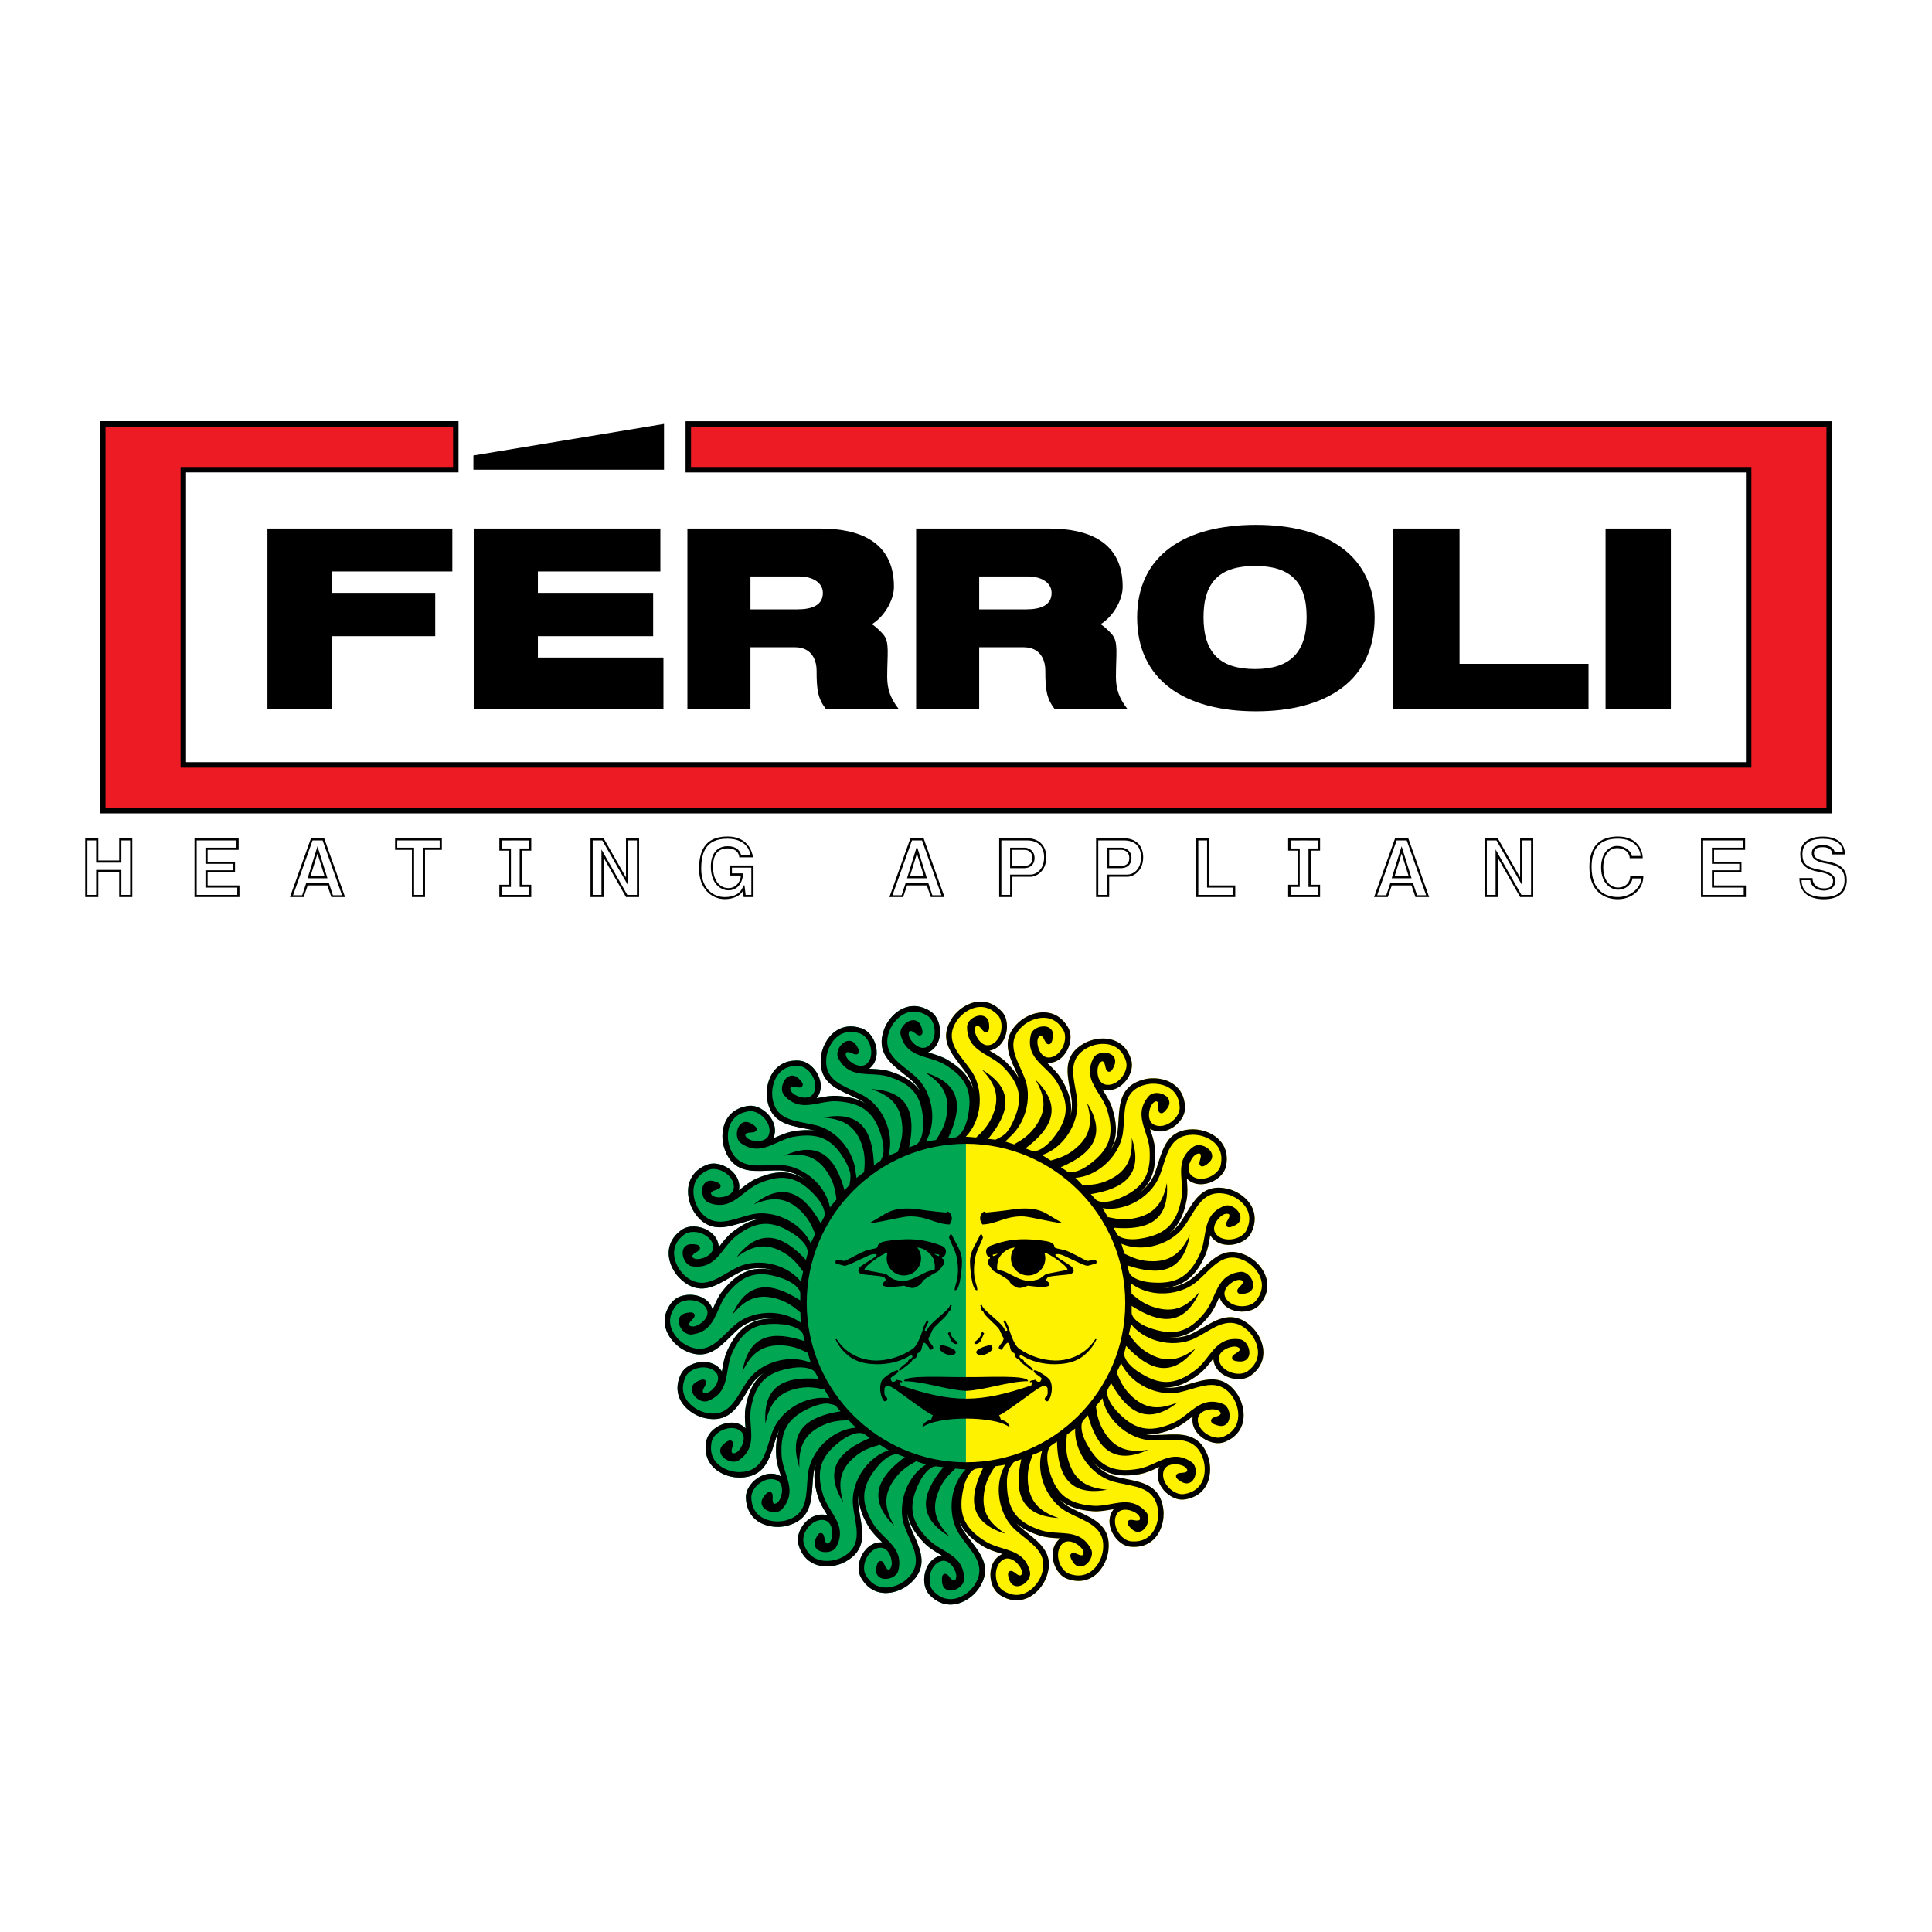 <?xml version="1.0" encoding="utf-8"?>
<!-- Generator: Adobe Illustrator 13.0.0, SVG Export Plug-In . SVG Version: 6.00 Build 14948)  -->
<!DOCTYPE svg PUBLIC "-//W3C//DTD SVG 1.0//EN" "http://www.w3.org/TR/2001/REC-SVG-20010904/DTD/svg10.dtd">
<svg version="1.0" id="Layer_1" xmlns="http://www.w3.org/2000/svg" xmlns:xlink="http://www.w3.org/1999/xlink" x="0px" y="0px"
	 width="192.756px" height="192.756px" viewBox="0 0 192.756 192.756" enable-background="new 0 0 192.756 192.756"
	 xml:space="preserve">
<g>
	<polygon fill-rule="evenodd" clip-rule="evenodd" fill="#FFFFFF" points="0,0 192.756,0 192.756,192.756 0,192.756 0,0 	"/>
	<path fill-rule="evenodd" clip-rule="evenodd" d="M160.187,52.734v17.981h6.513V52.734H160.187L160.187,52.734z M138.985,52.734
		v17.981h19.502v-4.483h-12.868V52.734H138.985L138.985,52.734z M137.148,61.613c0-6.212-4.758-9.25-11.845-9.25
		c-7.093,0-11.851,3.038-11.851,9.25c0,6.236,4.758,9.356,11.851,9.356C132.391,70.969,137.148,67.849,137.148,61.613
		L137.148,61.613z M125.221,66.751c-3.474,0-5.146-1.586-5.146-5.188c0-3.58,1.706-5.097,5.146-5.097
		c3.437,0,5.142,1.517,5.142,5.097S128.657,66.751,125.221,66.751L125.221,66.751z M68.583,70.715h6.29v-6.138h4.432
		c1.674,0,2.168,1.259,2.168,2.346c0,1.854,0.116,2.757,0.912,3.792h7.262c-0.796-1.035-1.131-1.938-1.131-3.184
		c0-2.283,0.259-3.461-0.382-4.221c-0.282-0.333-0.792-0.833-1.152-1.028c1.201-0.727,2.207-2.359,2.207-3.742
		c0-4.562-3.534-5.807-7.335-5.807H68.583V70.715L68.583,70.715z M74.873,57.514h4.872c1.303,0,2.352,0.599,2.352,1.641
		c0,1.216-1.049,1.641-2.542,1.641h-4.681V57.514L74.873,57.514z M47.304,52.734v17.981h18.888v-5.109H53.665v-2.134h11.5v-4.323
		h-11.5v-2.134h12.219v-4.281H47.304L47.304,52.734z M26.684,52.734v17.981h6.471v-7.243h10.269v-4.323H33.155v-2.134H45.13v-4.281
		H26.684L26.684,52.734z M91.403,70.715h6.29v-6.138h4.432c1.674,0,2.168,1.259,2.168,2.346c0,1.854,0.116,2.757,0.913,3.792h7.262
		c-0.796-1.035-1.131-1.938-1.131-3.184c0-2.283,0.259-3.461-0.383-4.221c-0.282-0.333-0.791-0.833-1.152-1.028
		c1.201-0.727,2.207-2.359,2.207-3.742c0-4.562-3.534-5.807-7.336-5.807h-13.27V70.715L91.403,70.715z M97.693,57.514h4.872
		c1.303,0,2.352,0.599,2.352,1.641c0,1.216-1.049,1.641-2.542,1.641h-4.681V57.514L97.693,57.514z"/>
	<polygon fill-rule="evenodd" clip-rule="evenodd" points="66.249,42.294 47.232,45.444 47.232,46.862 66.249,46.862 66.249,42.294 
			"/>
	<path fill-rule="evenodd" clip-rule="evenodd" fill="#ED1C24" d="M182.496,42.294H68.672v4.567h105.792v29.455H18.292V46.862
		h27.183v-4.567H10.259c0,12.863,0,25.726,0,38.589h172.237C182.496,68.021,182.496,55.158,182.496,42.294L182.496,42.294z"/>
	<path d="M182.226,42.565H68.943v4.025h105.792v29.998H18.021V46.59h27.183v-4.025H10.531v38.047h171.695V42.565L182.226,42.565z
		 M182.768,42.023v39.131H9.988V42.023h35.758v5.109H18.564v28.913h155.628V47.133H68.4v-5.109H182.768L182.768,42.023z"/>
	<path fill-rule="evenodd" clip-rule="evenodd" d="M183.032,85.035c0-0.44-0.598-0.726-1.168-0.726c-0.502,0-1.1,0.164-1.1,0.804
		c0,0.389,0.174,0.822,1.444,1.039c1.532,0.259,1.826,0.83,1.826,1.643c0,1.229-0.787,1.704-2.076,1.704
		c-1.385,0-2.214-0.552-2.214-1.677h0.873c0,0.537,0.615,1.03,1.341,1.03c0.614,0,1.142-0.286,1.142-0.979
		c0-0.467-0.38-0.882-1.608-1.107c-1.385-0.251-1.662-0.709-1.662-1.566c0-0.959,0.641-1.512,2.034-1.512
		c1.186,0,1.99,0.449,1.99,1.348H183.032L183.032,85.035z M182.815,85.252h1.254c0-1.246-0.96-1.782-2.205-1.782
		c-1.472,0-2.251,0.675-2.251,1.729c0,0.918,0.355,1.515,1.845,1.782c1.149,0.208,1.426,0.511,1.426,0.892
		c0,0.564-0.362,0.762-0.925,0.762c-0.649,0-1.124-0.381-1.124-1.031h-1.308c0,1.454,0.979,2.113,2.432,2.113
		c1.35,0,2.293-0.571,2.293-1.922c0-0.865-0.371-1.582-2.008-1.86c-1.15-0.19-1.263-0.475-1.263-0.822
		c0-0.475,0.406-0.587,0.883-0.587C182.383,84.526,182.815,84.733,182.815,85.252L182.815,85.252z M173.894,83.851v0.725h-3.097
		v1.61h2.732v0.64h-2.732v1.73h3.175v0.727h-4.049v-5.432H173.894L173.894,83.851z M169.706,83.634V89.5h4.482v-1.16h-3.175v-1.297
		h2.732v-1.074h-2.732v-1.177h3.097v-1.159H169.706L169.706,83.634z M162.813,85.407c0-0.294-0.483-1.003-1.496-1.003
		c-0.657,0-1.574,0.562-1.574,2.146c0,1.618,1.004,2.214,1.679,2.214c0.942,0,1.445-0.745,1.445-1.125h0.873
		c0,0.864-1.003,1.859-2.318,1.859c-1.237,0-2.63-0.622-2.63-2.992c0-1.92,0.865-2.829,2.63-2.829c1.826,0,2.257,1.228,2.257,1.729
		H162.813L162.813,85.407z M163.896,85.624c0-0.752-0.494-2.163-2.475-2.163c-1.86,0-2.847,1.039-2.847,3.046
		c0,2.508,1.566,3.21,2.847,3.21c1.357,0,2.535-0.953,2.535-2.294h-1.308c0,0.528-0.397,1.125-1.228,1.125
		c-0.613,0-1.462-0.501-1.462-1.998c0-1.463,0.761-1.929,1.357-1.929c0.899,0,1.281,0.561,1.281,1.003H163.896L163.896,85.624z
		 M149.303,83.851l2.578,4.498v-4.498h0.873v5.432h-0.96l-2.579-4.533v4.533h-0.873v-5.432H149.303L149.303,83.851z M148.125,83.634
		V89.5h1.307v-3.928l2.232,3.928h1.307v-5.866h-1.307v3.911l-2.232-3.911H148.125L148.125,83.634z M138.853,87.623h1.98
		l-0.995-3.184L138.853,87.623L138.853,87.623z M140.349,83.851l1.938,5.468h-0.909l-0.396-1.195h-2.275l-0.398,1.195h-0.909
		l1.946-5.468H140.349L140.349,83.851z M139.838,85.166l0.701,2.24h-1.393L139.838,85.166L139.838,85.166z M139.19,83.634
		l-2.096,5.866h1.367l0.398-1.159h1.965l0.398,1.159h1.366l-2.085-5.866H139.19L139.19,83.634z M120.43,83.851v4.706h2.595v0.727
		h-3.469v-5.432H120.43L120.43,83.851z M119.339,83.634V89.5h3.903v-1.16h-2.596v-4.706H119.339L119.339,83.634z M110.445,86.619
		h1.351c0.873,0,1.09-0.581,1.09-0.995c0-0.892-0.762-1.048-0.978-1.048h-1.463V86.619L110.445,86.619z M112.133,83.851
		c1.056,0,1.704,0.561,1.704,1.678c0,1.263-0.821,1.73-1.366,1.73h-2.025v2.024h-0.873v-5.432H112.133L112.133,83.851z
		 M110.662,84.792h1.246c0.198,0,0.761,0.113,0.761,0.831c0,0.372-0.164,0.778-0.873,0.778h-1.134V84.792L110.662,84.792z
		 M109.355,83.634V89.5h1.307v-2.024h1.809c0.605,0,1.583-0.563,1.583-1.947c0-1.212-0.787-1.895-1.921-1.895H109.355
		L109.355,83.634z M100.778,86.619h1.351c0.873,0,1.09-0.581,1.09-0.995c0-0.892-0.762-1.048-0.978-1.048h-1.463V86.619
		L100.778,86.619z M102.466,83.851c1.057,0,1.705,0.561,1.705,1.678c0,1.263-0.822,1.73-1.367,1.73h-2.025v2.024h-0.873v-5.432
		H102.466L102.466,83.851z M100.995,84.792h1.246c0.198,0,0.761,0.113,0.761,0.831c0,0.372-0.164,0.778-0.873,0.778h-1.134V84.792
		L100.995,84.792z M99.688,83.634V89.5h1.307v-2.024h1.809c0.606,0,1.584-0.563,1.584-1.947c0-1.212-0.787-1.895-1.922-1.895H99.688
		L99.688,83.634z M90.495,87.623h1.98l-0.995-3.184L90.495,87.623L90.495,87.623z M91.991,83.851l1.938,5.468h-0.909l-0.396-1.195
		h-2.276l-0.398,1.195h-0.909l1.946-5.468H91.991L91.991,83.851z M91.48,85.166l0.701,2.24h-1.393L91.48,85.166L91.48,85.166z
		 M90.833,83.634L88.737,89.5h1.368l0.398-1.159h1.965l0.398,1.159h1.367l-2.085-5.866H90.833L90.833,83.634z M74.962,86.567v2.718
		h-0.57l-0.113-0.945h-0.103c-0.243,0.771-0.884,1.162-1.852,1.162c-1.29,0-2.362-0.979-2.362-2.805
		c0-1.662,0.467-3.019,2.613-3.019c1.315,0,2.136,0.631,2.3,1.643h-0.934c-0.051-0.242-0.276-0.891-1.349-0.891
		c-1.126,0-1.671,0.848-1.671,2.025c0,1.713,0.978,2.371,1.757,2.371c0.987,0,1.454-0.882,1.454-1.688h-1.107v-0.57H74.962
		L74.962,86.567z M72.808,86.35v1.004h1.107c0,0.536-0.45,1.254-1.237,1.254c-0.709,0-1.54-0.553-1.54-2.154
		c0-1.117,0.45-1.809,1.454-1.809c1.167,0,1.167,0.892,1.167,0.892h1.368c-0.217-1.351-1.168-2.077-2.552-2.077
		c-2.302,0-2.83,1.54-2.83,3.236c0,1.912,1.203,3.013,2.579,3.013c0.926,0,1.626-0.434,1.792-0.84l0.078,0.633h0.986V86.35H72.808
		L72.808,86.35z M60.093,83.851l2.579,4.498v-4.498h0.873v5.432h-0.96l-2.578-4.533v4.533h-0.874v-5.432H60.093L60.093,83.851z
		 M58.916,83.634V89.5h1.307v-3.928l2.232,3.928h1.307v-5.866h-1.307v3.911l-2.232-3.911H58.916L58.916,83.634z M39.634,83.851
		h4.231v0.725h-1.679v4.708h-0.873v-4.708h-1.679V83.851L39.634,83.851z M39.417,84.792h1.679V89.5h1.308v-4.708h1.679v-1.159
		h-4.665V84.792L39.417,84.792z M30.691,87.623h1.98l-0.995-3.184L30.691,87.623L30.691,87.623z M32.188,83.851l1.938,5.468h-0.909
		l-0.397-1.195h-2.275l-0.398,1.195h-0.909l1.946-5.468H32.188L32.188,83.851z M31.677,85.166l0.701,2.24h-1.393L31.677,85.166
		L31.677,85.166z M31.028,83.634L28.933,89.5h1.368l0.398-1.159h1.964l0.398,1.159h1.367l-2.085-5.866H31.028L31.028,83.634z
		 M23.596,83.851v0.725H20.5v1.61h2.733v0.64H20.5v1.73h3.175v0.727h-4.048v-5.432H23.596L23.596,83.851z M19.409,83.634V89.5h4.482
		v-1.16h-3.175v-1.297h2.733v-1.074h-2.733v-1.177h3.097v-1.159H19.409L19.409,83.634z M9.594,83.851v2.214h2.518v-2.214h0.873
		v5.432h-0.873v-2.491H9.594v2.491H8.721v-5.432H9.594L9.594,83.851z M8.504,83.634V89.5h1.307v-2.491h2.084V89.5h1.307v-5.866
		h-1.307v2.215H9.811v-2.215H8.504L8.504,83.634z M129.458,83.64L129.458,83.64l-0.938,0v1.231h0.938v3.403h-0.938v1.231h0.938v0
		h1.308v0h0.938v-1.231h-0.938v-3.403h0.938V83.64h-0.938v0H129.458L129.458,83.64z M128.761,88.491h0.915v-3.837h-0.915v-0.796
		h0.915v-0.007h0.873v0.007h0.914v0.796h-0.914v3.837h0.914v0.796h-2.702V88.491L128.761,88.491z M50.758,83.64L50.758,83.64
		l-0.938,0v1.231h0.938v3.403h-0.938v1.231h0.938v0h1.307v0h0.938v-1.231h-0.938v-3.403h0.938V83.64h-0.938v0H50.758L50.758,83.64z
		 M50.06,88.491h0.915v-3.837H50.06v-0.796h0.915v-0.007h0.874v0.007h0.915v0.796h-0.915v3.837h0.915v0.796H50.06V88.491
		L50.06,88.491z"/>
	<path fill-rule="evenodd" clip-rule="evenodd" fill="#00A651" d="M95.723,151.842c0.153,0.463,0.375,0.857,0.655,1.246
		c0.156,0.217,0.32,0.432,0.485,0.646c1.066,1.383,2.125,2.758,0.805,4.725h-0.001c-0.145,0.213-0.324,0.426-0.536,0.627
		c-0.221,0.207-0.474,0.398-0.752,0.559c-0.294,0.17-0.615,0.303-0.952,0.377c-0.671,0.145-1.396,0.064-2.092-0.404h-0.004
		c-0.2-0.135-0.401-0.305-0.596-0.51c-0.225-0.242-0.378-0.549-0.46-0.885c-0.103-0.43-0.09-0.91,0.024-1.357
		c0.121-0.455,0.349-0.879,0.68-1.191c0.23-0.219,0.513-0.383,0.841-0.461c0.048-0.012,0.097-0.021,0.142-0.029
		c-0.062-0.039-0.125-0.074-0.188-0.111c-0.522-0.311-1.067-0.635-1.527-1.098c-1.014-1.021-1.563-1.982-1.717-2.992
		c0.024,0.391,0.098,0.775,0.228,1.137c0.127,0.35,0.28,0.697,0.433,1.047c0.706,1.596,1.406,3.186-0.345,4.779h-0.001
		c-0.191,0.172-0.416,0.336-0.669,0.48c-0.543,0.307-1.208,0.518-1.878,0.504c-0.687-0.021-1.372-0.271-1.936-0.893h-0.003
		c-0.162-0.18-0.318-0.393-0.458-0.639c-0.161-0.289-0.236-0.623-0.236-0.969c0.003-0.441,0.13-0.904,0.347-1.312
		c0.226-0.412,0.548-0.771,0.944-0.996c0.275-0.156,0.59-0.248,0.927-0.246c0.049,0,0.1,0.002,0.144,0.006
		c-0.05-0.053-0.104-0.102-0.156-0.152c-0.433-0.428-0.885-0.871-1.221-1.432c-0.753-1.254-1.056-2.334-0.949-3.367
		c-0.077,0.402-0.1,0.811-0.06,1.209c0.041,0.369,0.105,0.744,0.171,1.119c0.304,1.719,0.604,3.428-1.477,4.559l0-0.002
		c-0.227,0.123-0.485,0.229-0.766,0.309c-0.601,0.168-1.296,0.213-1.943,0.041c-0.661-0.186-1.268-0.592-1.667-1.33h-0.003
		c-0.115-0.213-0.215-0.457-0.292-0.73c-0.087-0.318-0.081-0.66,0.002-0.996c0.108-0.428,0.342-0.848,0.65-1.191
		c0.318-0.348,0.716-0.617,1.155-0.742c0.305-0.086,0.632-0.1,0.958-0.018c0.048,0.012,0.096,0.025,0.138,0.041
		c-0.035-0.064-0.076-0.125-0.114-0.188c-0.318-0.518-0.652-1.057-0.844-1.68c-0.393-1.271-0.458-2.314-0.203-3.229
		c-0.115,0.295-0.197,0.602-0.24,0.91c-0.049,0.369-0.074,0.748-0.1,1.127c-0.113,1.74-0.228,3.475-2.518,4.078v-0.002
		c-0.25,0.066-0.526,0.107-0.816,0.119c-0.625,0.02-1.311-0.102-1.897-0.424c-0.598-0.336-1.091-0.875-1.304-1.688h-0.003
		c-0.062-0.234-0.101-0.494-0.11-0.777c-0.009-0.332,0.078-0.662,0.238-0.969c0.208-0.391,0.534-0.742,0.916-1.004
		c0.391-0.262,0.842-0.43,1.297-0.445c0.317-0.012,0.638,0.053,0.936,0.211c0.044,0.021,0.088,0.047,0.125,0.072
		c-0.019-0.07-0.044-0.139-0.066-0.209c-0.187-0.578-0.383-1.182-0.421-1.832c-0.063-1.053,0.04-1.916,0.315-2.639
		c-0.057,0.111-0.109,0.225-0.154,0.34c-0.134,0.348-0.248,0.709-0.361,1.072c-0.518,1.666-1.036,3.324-3.404,3.375l0-0.002
		c-0.258,0.004-0.537-0.02-0.821-0.078c-0.612-0.125-1.25-0.404-1.746-0.855c-0.502-0.467-0.855-1.107-0.871-1.945l-0.003-0.002
		c-0.004-0.242,0.019-0.504,0.076-0.781c0.069-0.324,0.231-0.625,0.459-0.885c0.292-0.33,0.693-0.598,1.125-0.762
		c0.44-0.162,0.919-0.221,1.365-0.129c0.311,0.062,0.608,0.201,0.86,0.424c0.037,0.031,0.073,0.066,0.104,0.1
		c-0.001-0.072-0.01-0.145-0.016-0.219c-0.045-0.605-0.095-1.238,0.021-1.881c0.259-1.451,0.746-2.467,1.514-3.176
		c0.127-0.117,0.262-0.225,0.403-0.324c-0.502,0.309-0.943,0.703-1.275,1.17c-0.213,0.303-0.411,0.627-0.608,0.953
		c-0.904,1.492-1.805,2.977-4.116,2.455h0.001c-0.252-0.059-0.516-0.148-0.779-0.273c-0.563-0.27-1.116-0.693-1.488-1.25
		c-0.375-0.574-0.563-1.281-0.378-2.098l-0.002-0.004c0.054-0.236,0.139-0.484,0.262-0.74c0.145-0.297,0.375-0.551,0.658-0.748
		c0.364-0.25,0.817-0.412,1.276-0.469c0.467-0.051,0.945,0.008,1.356,0.203c0.286,0.137,0.542,0.342,0.733,0.617
		c0.028,0.041,0.055,0.084,0.077,0.123c0.016-0.07,0.024-0.143,0.037-0.215c0.103-0.6,0.207-1.225,0.474-1.82
		c0.6-1.348,1.318-2.215,2.234-2.719c0.7-0.383,1.502-0.547,2.446-0.545c-0.074-0.006-0.15-0.01-0.225-0.014
		c-1.191-0.047-2.411,0.309-3.285,1.051c-0.281,0.242-0.552,0.508-0.824,0.775c-1.243,1.223-2.481,2.441-4.593,1.369l0.002-0.002
		c-0.23-0.117-0.464-0.27-0.688-0.455c-0.48-0.4-0.912-0.947-1.135-1.578c-0.223-0.65-0.232-1.379,0.149-2.127l-0.001-0.004
		c0.109-0.215,0.254-0.436,0.436-0.652c0.213-0.254,0.499-0.441,0.821-0.564c0.415-0.152,0.894-0.199,1.352-0.139
		c0.465,0.062,0.914,0.238,1.265,0.529c0.244,0.201,0.442,0.463,0.559,0.779c0.017,0.045,0.033,0.094,0.045,0.137
		c0.032-0.064,0.058-0.133,0.088-0.199c0.247-0.557,0.501-1.137,0.906-1.648c0.912-1.158,1.823-1.824,2.833-2.086
		c0.717-0.186,1.473-0.166,2.311,0.025c-0.007-0.002-0.016-0.004-0.023-0.006c-1.142-0.338-2.413-0.293-3.441,0.213
		c-0.333,0.166-0.66,0.357-0.988,0.549c-1.505,0.883-3.004,1.762-4.789,0.203l0.002-0.002c-0.194-0.17-0.384-0.375-0.555-0.609
		c-0.368-0.506-0.652-1.141-0.714-1.807c-0.057-0.686,0.113-1.395,0.666-2.027l-0.001-0.002c0.159-0.182,0.353-0.359,0.583-0.527
		c0.269-0.193,0.591-0.307,0.934-0.346c0.439-0.047,0.915,0.027,1.345,0.195c0.435,0.176,0.827,0.457,1.097,0.824
		c0.187,0.256,0.314,0.557,0.35,0.893c0.006,0.049,0.009,0.1,0.01,0.143c0.047-0.055,0.089-0.113,0.134-0.17
		c0.375-0.48,0.765-0.98,1.282-1.377c0.962-0.74,1.841-1.158,2.704-1.285c-0.235,0.01-0.469,0.039-0.696,0.09
		c-0.363,0.082-0.726,0.191-1.091,0.301c-1.671,0.502-3.335,1-4.702-0.936h0.003c-0.149-0.211-0.284-0.455-0.396-0.725
		c-0.237-0.576-0.363-1.262-0.267-1.924c0.106-0.68,0.439-1.328,1.125-1.812v-0.002c0.197-0.141,0.428-0.268,0.69-0.375
		c0.307-0.123,0.646-0.158,0.989-0.115c0.438,0.059,0.883,0.242,1.261,0.508c0.381,0.275,0.696,0.639,0.871,1.061
		c0.122,0.291,0.174,0.615,0.129,0.947c-0.006,0.051-0.014,0.102-0.024,0.143c0.059-0.041,0.113-0.088,0.171-0.135
		c0.478-0.375,0.974-0.77,1.571-1.033c1.349-0.598,2.463-0.762,3.48-0.521c0.538,0.129,1.042,0.367,1.534,0.713
		c-0.784-0.604-1.735-0.988-2.686-1.014c-0.372-0.008-0.75,0.008-1.131,0.025c-1.743,0.08-3.479,0.16-4.333-2.051h0.003
		c-0.093-0.24-0.165-0.51-0.208-0.797c-0.09-0.619-0.045-1.314,0.209-1.934c0.269-0.631,0.75-1.18,1.533-1.482l0-0.004
		c0.226-0.086,0.48-0.152,0.761-0.193c0.328-0.047,0.666,0.004,0.987,0.129c0.411,0.162,0.797,0.449,1.1,0.799
		c0.303,0.359,0.52,0.789,0.587,1.24c0.047,0.312,0.019,0.639-0.105,0.951c-0.019,0.047-0.039,0.094-0.059,0.133
		c0.067-0.027,0.132-0.059,0.199-0.09c0.555-0.248,1.132-0.51,1.776-0.621c0.837-0.145,1.564-0.17,2.207-0.072
		c-0.342-0.088-0.699-0.156-1.054-0.223c-1.713-0.326-3.42-0.652-3.737-3l0,0.002c-0.035-0.256-0.041-0.537-0.015-0.826
		c0.055-0.621,0.26-1.289,0.653-1.832c0.405-0.553,1-0.975,1.832-1.086l0.002-0.002c0.239-0.031,0.502-0.039,0.785-0.014
		c0.33,0.029,0.646,0.16,0.93,0.355c0.362,0.252,0.673,0.619,0.885,1.031c0.211,0.418,0.322,0.889,0.283,1.342
		c-0.028,0.316-0.131,0.627-0.324,0.902c-0.029,0.043-0.059,0.082-0.088,0.117c0.072-0.014,0.145-0.027,0.215-0.041
		c0.598-0.115,1.22-0.236,1.871-0.193c1.18,0.074,2.098,0.324,2.823,0.773c-0.168-0.131-0.346-0.246-0.531-0.348
		c-0.326-0.178-0.673-0.334-1.02-0.492c-1.587-0.723-3.168-1.441-2.923-3.797v0.002c0.026-0.256,0.086-0.531,0.18-0.807
		c0.201-0.59,0.558-1.191,1.067-1.625c0.524-0.441,1.203-0.711,2.037-0.625h0.002c0.24,0.025,0.497,0.08,0.767,0.172
		c0.313,0.107,0.59,0.307,0.82,0.564c0.292,0.33,0.508,0.76,0.617,1.211c0.107,0.457,0.104,0.939-0.042,1.371
		c-0.102,0.301-0.275,0.578-0.528,0.801c-0.038,0.033-0.075,0.064-0.113,0.092c0.074,0.004,0.146,0.008,0.218,0.012
		c0.608,0.029,1.241,0.059,1.865,0.254c1.408,0.436,2.355,1.047,2.961,1.896c0.038,0.053,0.074,0.105,0.109,0.16
		c-0.228-0.424-0.517-0.807-0.863-1.123c-0.274-0.25-0.574-0.484-0.872-0.721c-1.368-1.082-2.731-2.158-1.929-4.387l0,0.002
		c0.086-0.244,0.21-0.496,0.366-0.74c0.337-0.525,0.827-1.023,1.426-1.322c0.615-0.305,1.338-0.402,2.127-0.119h0.003
		c0.227,0.082,0.463,0.197,0.703,0.352c0.278,0.178,0.5,0.438,0.661,0.742c0.204,0.393,0.311,0.861,0.309,1.326
		c-0.006,0.469-0.125,0.936-0.369,1.32c-0.17,0.268-0.406,0.496-0.705,0.652c-0.044,0.023-0.088,0.043-0.131,0.061
		c0.07,0.021,0.14,0.043,0.209,0.064c0.583,0.174,1.19,0.354,1.749,0.691c0.794,0.479,1.396,0.98,1.828,1.529
		c1.109,2.102,1.109,3.986,0,5.66v34.014C96.116,147.758,94.78,148.801,95.723,151.842L95.723,151.842z"/>
	<path fill-rule="evenodd" clip-rule="evenodd" fill="#FFF200" d="M97.114,108.734c-0.112-0.557-0.318-1.086-0.625-1.547
		c-0.036-0.055-0.074-0.107-0.112-0.162c-0.177-0.252-0.369-0.5-0.561-0.748c-1.067-1.377-2.131-2.75-0.817-4.719h0
		c0.143-0.215,0.324-0.43,0.535-0.629c0.244-0.232,0.53-0.445,0.843-0.613c0.268-0.146,0.557-0.26,0.858-0.328
		c0.67-0.148,1.396-0.068,2.094,0.396h0.001c0.202,0.135,0.402,0.303,0.599,0.51c0.227,0.238,0.38,0.545,0.463,0.881
		c0.105,0.428,0.096,0.91-0.02,1.359c-0.117,0.453-0.345,0.879-0.674,1.191c-0.231,0.221-0.514,0.387-0.842,0.467
		c-0.048,0.012-0.095,0.021-0.142,0.027c0.062,0.037,0.126,0.074,0.188,0.111c0.526,0.311,1.07,0.631,1.531,1.092
		c0.548,0.549,0.96,1.078,1.249,1.609c-0.112-0.281-0.239-0.561-0.366-0.842c-0.721-1.586-1.438-3.168,0.295-4.781l0,0
		c0.188-0.174,0.414-0.342,0.665-0.488c0.54-0.312,1.203-0.531,1.874-0.521c0.685,0.01,1.374,0.256,1.945,0.869l0,0
		c0.166,0.178,0.322,0.389,0.465,0.635c0.166,0.285,0.244,0.619,0.247,0.965c0.004,0.439-0.117,0.906-0.334,1.316
		c-0.219,0.414-0.538,0.777-0.931,1.006c-0.275,0.16-0.588,0.256-0.926,0.258c-0.05,0-0.098-0.002-0.146-0.006
		c0.052,0.051,0.106,0.1,0.157,0.152c0.44,0.422,0.895,0.859,1.237,1.416c0.773,1.256,1.086,2.338,0.983,3.379
		c-0.012,0.117-0.029,0.234-0.051,0.35c0.136-0.516,0.185-1.049,0.127-1.566c-0.041-0.367-0.111-0.742-0.181-1.117
		c-0.319-1.713-0.636-3.422,1.435-4.57h-0.001c0.226-0.125,0.485-0.234,0.764-0.314c0.6-0.174,1.296-0.227,1.943-0.057
		c0.663,0.176,1.272,0.578,1.68,1.309l0.001,0.002c0.118,0.211,0.22,0.455,0.299,0.727c0.093,0.318,0.088,0.66,0.009,0.996
		c-0.103,0.428-0.332,0.852-0.641,1.199c-0.312,0.35-0.71,0.625-1.145,0.752c-0.307,0.09-0.633,0.107-0.961,0.029
		c-0.049-0.014-0.096-0.025-0.14-0.041c0.038,0.062,0.078,0.123,0.115,0.186c0.326,0.516,0.663,1.049,0.862,1.672
		c0.449,1.404,0.492,2.531,0.143,3.516c-0.095,0.268-0.219,0.523-0.37,0.771c0.398-0.582,0.672-1.236,0.762-1.912
		c0.048-0.367,0.07-0.748,0.094-1.127c0.105-1.74,0.21-3.475,2.497-4.09l-0.001,0.002c0.248-0.068,0.527-0.111,0.816-0.123
		c0.624-0.023,1.312,0.094,1.9,0.414c0.601,0.332,1.096,0.869,1.312,1.678l0.002,0.002c0.062,0.234,0.103,0.494,0.113,0.777
		c0.014,0.33-0.073,0.662-0.231,0.969c-0.205,0.391-0.528,0.746-0.911,1.01c-0.388,0.264-0.84,0.434-1.293,0.451
		c-0.318,0.014-0.641-0.049-0.938-0.203c-0.045-0.025-0.087-0.049-0.126-0.074c0.022,0.07,0.046,0.139,0.067,0.207
		c0.191,0.58,0.39,1.18,0.433,1.832c0.096,1.471-0.134,2.574-0.711,3.445c-0.245,0.371-0.551,0.697-0.919,0.988
		c0.706-0.512,1.279-1.197,1.59-1.977c0.135-0.346,0.25-0.709,0.365-1.072c0.523-1.662,1.046-3.32,3.414-3.361h-0.001
		c0.257-0.004,0.537,0.023,0.821,0.082c0.61,0.127,1.25,0.408,1.743,0.861c0.502,0.469,0.852,1.107,0.865,1.947l0.002,0.002
		c0.004,0.242-0.02,0.504-0.078,0.781c-0.068,0.324-0.233,0.623-0.461,0.883c-0.293,0.33-0.693,0.596-1.128,0.76
		c-0.44,0.16-0.921,0.215-1.365,0.123c-0.311-0.064-0.608-0.201-0.859-0.426c-0.038-0.033-0.073-0.068-0.105-0.102
		c0.005,0.074,0.011,0.146,0.016,0.219c0.044,0.607,0.092,1.238-0.025,1.881c-0.264,1.451-0.754,2.467-1.524,3.172
		c-0.085,0.076-0.173,0.15-0.265,0.221c0.443-0.293,0.833-0.654,1.134-1.074c0.214-0.303,0.413-0.629,0.611-0.953
		c0.908-1.488,1.812-2.973,4.122-2.443h-0.001c0.25,0.057,0.516,0.15,0.776,0.275c0.563,0.27,1.116,0.697,1.486,1.256
		c0.375,0.574,0.561,1.279,0.372,2.098l0.002,0.002c-0.054,0.236-0.141,0.484-0.263,0.74c-0.145,0.297-0.377,0.549-0.66,0.746
		c-0.364,0.25-0.816,0.412-1.277,0.467c-0.466,0.049-0.945-0.012-1.355-0.207c-0.286-0.139-0.541-0.344-0.731-0.621
		c-0.028-0.041-0.055-0.084-0.078-0.123c-0.013,0.072-0.025,0.145-0.037,0.215c-0.103,0.6-0.208,1.225-0.477,1.82
		c-0.604,1.346-1.323,2.213-2.241,2.711c-0.572,0.312-1.214,0.477-1.945,0.525c1.1-0.014,2.199-0.369,3.005-1.051
		c0.281-0.24,0.554-0.508,0.825-0.773c1.244-1.223,2.483-2.441,4.594-1.365h-0.001c0.229,0.117,0.464,0.271,0.687,0.459
		c0.479,0.398,0.911,0.947,1.134,1.58c0.224,0.648,0.231,1.377-0.15,2.123l0.001,0.004c-0.11,0.215-0.254,0.436-0.436,0.652
		c-0.213,0.254-0.499,0.441-0.822,0.562c-0.414,0.154-0.893,0.201-1.353,0.141c-0.464-0.064-0.914-0.24-1.264-0.531
		c-0.244-0.203-0.441-0.465-0.558-0.779c-0.019-0.049-0.033-0.096-0.045-0.139c-0.031,0.066-0.061,0.133-0.09,0.199
		c-0.246,0.557-0.501,1.137-0.906,1.648c-0.914,1.156-1.823,1.822-2.835,2.082c-0.382,0.1-0.774,0.139-1.185,0.125
		c0.816,0.062,1.639-0.068,2.346-0.418c0.331-0.166,0.66-0.357,0.988-0.551c1.503-0.885,3.001-1.766,4.788-0.211h-0.002
		c0.194,0.17,0.384,0.377,0.556,0.611c0.368,0.502,0.654,1.141,0.717,1.807c0.06,0.684-0.109,1.393-0.661,2.025v0.004
		c-0.158,0.182-0.352,0.359-0.581,0.527c-0.268,0.195-0.591,0.307-0.933,0.346c-0.439,0.051-0.915-0.021-1.347-0.191
		c-0.435-0.176-0.828-0.455-1.097-0.822c-0.188-0.256-0.316-0.557-0.354-0.891c-0.005-0.051-0.009-0.1-0.009-0.146
		c-0.048,0.059-0.092,0.115-0.136,0.174c-0.373,0.479-0.762,0.98-1.279,1.379c-1.167,0.9-2.21,1.326-3.256,1.334
		c-0.114,0-0.229-0.004-0.345-0.014c0.525,0.08,1.058,0.072,1.562-0.039c0.362-0.08,0.727-0.189,1.091-0.297
		c1.673-0.498,3.338-0.994,4.699,0.945h-0.002c0.148,0.211,0.282,0.457,0.393,0.727c0.237,0.576,0.361,1.264,0.263,1.926
		c-0.106,0.678-0.441,1.326-1.128,1.807l-0.001,0.004c-0.198,0.139-0.428,0.266-0.69,0.373c-0.307,0.123-0.647,0.156-0.99,0.111
		c-0.438-0.057-0.881-0.242-1.26-0.508c-0.381-0.275-0.695-0.643-0.868-1.062c-0.121-0.295-0.172-0.617-0.129-0.951
		c0.008-0.049,0.016-0.098,0.026-0.143c-0.06,0.045-0.116,0.09-0.173,0.135c-0.478,0.377-0.976,0.77-1.573,1.031
		c-1.228,0.541-2.263,0.725-3.204,0.568c0.312,0.084,0.633,0.133,0.952,0.141c0.372,0.006,0.75-0.012,1.13-0.031
		c1.743-0.086,3.479-0.172,4.34,2.035h-0.001c0.093,0.24,0.165,0.51,0.208,0.799c0.094,0.615,0.051,1.312-0.202,1.934
		c-0.265,0.633-0.744,1.182-1.525,1.486l-0.002,0.004c-0.225,0.088-0.479,0.156-0.759,0.197c-0.327,0.049-0.666-0.002-0.988-0.125
		c-0.412-0.16-0.799-0.445-1.103-0.795c-0.305-0.357-0.523-0.787-0.591-1.238c-0.048-0.314-0.021-0.641,0.101-0.953
		c0.019-0.045,0.038-0.092,0.059-0.133c-0.068,0.029-0.134,0.061-0.2,0.09c-0.553,0.252-1.13,0.516-1.772,0.629
		c-1.451,0.256-2.574,0.148-3.503-0.328c-0.468-0.242-0.883-0.574-1.263-0.998c0.611,0.742,1.421,1.316,2.311,1.562
		c0.359,0.098,0.731,0.172,1.104,0.246c1.711,0.34,3.415,0.68,3.715,3.029h-0.002c0.033,0.256,0.037,0.535,0.009,0.824
		c-0.06,0.621-0.271,1.285-0.666,1.826c-0.411,0.551-1.01,0.967-1.842,1.072l-0.003,0.002c-0.239,0.031-0.502,0.035-0.785,0.008
		c-0.328-0.033-0.646-0.164-0.927-0.363c-0.36-0.254-0.667-0.625-0.877-1.037c-0.208-0.422-0.315-0.893-0.272-1.346
		c0.03-0.314,0.136-0.625,0.33-0.898c0.029-0.041,0.06-0.08,0.089-0.115c-0.073,0.012-0.145,0.025-0.215,0.039
		c-0.598,0.109-1.222,0.225-1.873,0.178c-1.455-0.102-2.512-0.473-3.294-1.15c0.283,0.291,0.602,0.541,0.948,0.736
		c0.326,0.18,0.67,0.342,1.015,0.502c1.58,0.738,3.153,1.475,2.883,3.828h-0.001c-0.029,0.256-0.092,0.527-0.188,0.803
		c-0.206,0.588-0.57,1.184-1.084,1.615c-0.53,0.436-1.211,0.697-2.044,0.6l-0.003,0.002c-0.239-0.027-0.496-0.086-0.765-0.18
		c-0.312-0.109-0.588-0.312-0.813-0.574c-0.289-0.334-0.499-0.766-0.604-1.217c-0.102-0.459-0.094-0.941,0.057-1.369
		c0.104-0.301,0.28-0.576,0.535-0.797c0.038-0.031,0.076-0.062,0.114-0.09c-0.074-0.006-0.147-0.01-0.22-0.014
		c-0.606-0.035-1.239-0.074-1.86-0.273c-0.993-0.32-1.756-0.725-2.328-1.238c0.078,0.088,0.162,0.172,0.249,0.252
		c0.273,0.252,0.57,0.49,0.867,0.727c1.364,1.088,2.721,2.174,1.906,4.396h-0.001c-0.089,0.242-0.213,0.492-0.371,0.736
		c-0.338,0.523-0.832,1.018-1.432,1.316c-0.617,0.299-1.341,0.395-2.128,0.105h-0.004c-0.226-0.082-0.462-0.199-0.7-0.354
		c-0.276-0.18-0.498-0.443-0.657-0.748c-0.202-0.393-0.305-0.863-0.301-1.326c0.009-0.469,0.129-0.936,0.376-1.318
		c0.172-0.268,0.408-0.494,0.707-0.648c0.044-0.021,0.089-0.043,0.131-0.061c-0.069-0.023-0.14-0.043-0.209-0.064
		c-0.581-0.178-1.188-0.361-1.745-0.703c-0.718-0.438-1.277-0.895-1.695-1.389c-1.105-1.914-1.252-3.9,0-5.988v-34.111
		C96.89,112.053,97.582,110.33,97.114,108.734L97.114,108.734z"/>
	<path fill-rule="evenodd" clip-rule="evenodd" d="M95.537,134.037c-0.174,0.182-0.516-0.076-0.615-0.236
		c-0.149-0.24-0.201-0.496-0.357-0.771l0.225-0.189C94.923,133.73,95.641,133.781,95.537,134.037L95.537,134.037z M95.299,135.053
		c-0.39,0.455-1.674-0.186-1.553-0.613c0.07-0.246,0.172-0.227,0.346-0.207C94.341,134.258,95.643,134.65,95.299,135.053
		L95.299,135.053z M94.956,130.266c-0.128,0.188-0.045,0.494-0.309,0.6c-0.083,0.439-1.418,1.393-1.633,1.865
		c-0.139,0.305-0.234,0.539-0.389,0.791c0.011,0.484,0.698,0.822,0.417,1.057c-0.261,0.217-0.291-0.033-0.411-0.201
		c-0.137-0.191-0.338-0.416-0.406-0.406l-0.077,0.021c-0.264,0.303-0.067,0.859-0.586,1.002l-0.132,0.412
		c-0.157,0.189-0.474,0.242-0.501,0.492c-0.38,0.287-0.743,0.559-1.123,0.865c-0.047,0.002-0.087-0.01-0.118-0.057
		c0.106-0.301,0.643-0.652,0.898-0.818c-0.03-0.365,0.66-0.307,0.386-0.695l-0.099-0.004c-0.927,0.633-2.232,0.945-3.434,0.92
		c-1.679-0.035-2.48-0.531-3.066-1.086c-0.352-0.334-0.689-0.723-1.008-1.387c0.029-0.049,0.082-0.053,0.121-0.02
		c0.861,1.387,2.421,2.16,4.053,2.123c1.248-0.029,2.498-0.461,3.523-1.166c0.542-0.375,0.915-1.621,1.108-2.236
		c0.145-0.275,0.164-0.434,0.36-0.6c0.035,0.025,0.087,0.027,0.117,0.08c0.01,0.07-0.362,0.689-0.388,0.91
		c0.086,0.08,0.197,0.092,0.245-0.039c0.244-0.719,2.186-1.947,2.281-2.453C94.827,130.141,94.921,130.211,94.956,130.266
		L94.956,130.266z M94.976,123.225c-0.004,0.01,0.122,0.254,0.277,0.547c0.38,0.721,0.706,1.24,0.724,2.037
		c0.013,0.58-0.159,2.738-0.616,2.912l-0.12-0.004c0.012-0.244,0.086-0.486,0.164-0.729c0.222-0.701,0.2-1.539,0.1-2.264
		c-0.118-0.855-0.539-1.498-0.827-2.268C94.752,123.373,94.775,122.973,94.976,123.225L94.976,123.225z M91.755,120.674
		c0.718,0.109,2.625,0.324,2.675,0.293c0.059-0.328,0.947,0.357,0.308,1.203c-1.488-0.055-2.336-0.904-4.168-0.801
		c-0.673,0.037-3.794,0.812-3.721,0.602c0.168-0.082,0.986-0.58,1.455-0.863C89.318,120.49,90.611,120.498,91.755,120.674
		L91.755,120.674z M93.701,125.277c-0.004,0.158-0.62-0.225-0.431-0.186l0.434,0.086L93.701,125.277L93.701,125.277z
		 M90.179,127.256c0.945,0,1.715-0.771,1.715-1.715c0-0.406-0.142-0.777-0.378-1.072c0.686,0.02,1.375,0.584,1.644,1.18
		c0.061,0.137,0.215,1.072,0.018,1.074c-1.049,0.014-2.252,1.436-3.732,0.99c-0.527-0.062-0.877-0.562-1.13-0.623l-2.06-0.393
		c-0.033-0.244,0.649-0.738,0.875-0.912c0.489-0.373,1.18-0.771,1.342-0.789c0.021,0.02,0.041,0.039,0.061,0.061
		c-0.045,0.152-0.07,0.314-0.07,0.484C88.463,126.484,89.234,127.256,90.179,127.256L90.179,127.256z M94.369,124.959
		c-0.069,0.465-0.347,0.426-0.376,0.498c-0.043,0.105,0.047,0.129,0.116,0.15c0.03,0.182,0.153,0.354,0.084,0.539
		c-0.209,0.082-0.331,0.582-0.769,0.789s-1.146,0.68-1.35,0.844c-0.104,0.299-0.395,0.484-0.673,0.631
		c-0.409,0.217-0.746,0.008-1.215-0.137c-0.023,0.033-1.462,0.156-1.635,0.162c-0.169-0.129-0.563-0.043-0.501-0.385
		c0.262-0.314,0.488-0.258,0.137-0.65c-0.706-0.152-1.744-0.197-2.125-0.26c-0.224-0.039-0.541-0.234-0.388-0.512
		c0.056-0.406,1.802-1.137,1.794-1.447c-0.029-0.082-0.11-0.045-0.17-0.055c-0.349-0.051-0.934,0.281-1.063,0.336
		c-0.648,0.266-1.865,0.971-2.109,0.797l-0.726-0.197c-0.083-0.139-0.056-0.268,0.039-0.311c0.33-0.148,0.648,0.137,0.921,0.018
		c0.393-0.17,1.313-0.713,1.964-0.967c0.273-0.105,0.578-0.15,0.849-0.219c0.163-0.039,0.365-0.064,0.389-0.203
		c-0.003-0.225,0.179-0.291,0.331-0.406c0.218-0.164,1.572-0.285,1.922-0.307c1.621-0.104,2.709,0.092,4.112,0.615
		C94.203,124.387,94.421,124.611,94.369,124.959L94.369,124.959z M92.042,142.393c-0.054-0.35,0.603-0.785,0.823-0.699
		c0.1-0.156,0.109-0.352,0.209-0.504c-0.475-0.102-3.557-2.504-4.042-2.75c-0.217-0.111-0.603-0.338-0.784,0.049
		c0.014,0.178-0.126,0.703,0.182,0.904c0.201,0.133,0.047,0.416-0.118,0.412c-0.248,0.105-0.744-1.139-0.348-2.039
		c0.164-0.373,1.465-1.174,1.626-1.037c0.076,0.062,0.013,0.164-0.034,0.219c-0.174,0.201-0.729,0.449-0.721,0.635
		c0.125,0.16,0.06,0.312,0.308,0.277c0.147,0.018,0.235-0.127,0.346-0.207c0.166,0.098,0.451,0.023,0.53,0.213
		c-0.068,0.131-0.175-0.064-0.246,0.064l0.092,0.295c2.508,0.85,4.523,1.326,6.54,1.322c1.999-0.002,4-0.48,6.486-1.322l0.092-0.295
		c-0.07-0.129-0.177,0.066-0.245-0.064c0.079-0.189,0.364-0.115,0.53-0.213c0.109,0.08,0.198,0.225,0.346,0.207
		c0.248,0.035,0.183-0.117,0.308-0.277c0.009-0.186-0.547-0.434-0.721-0.635c-0.047-0.055-0.109-0.156-0.034-0.219
		c0.16-0.137,1.462,0.664,1.626,1.037c0.396,0.9-0.101,2.145-0.347,2.039c-0.165,0.004-0.319-0.279-0.118-0.412
		c0.308-0.201,0.168-0.727,0.182-0.904c-0.182-0.387-0.567-0.16-0.784-0.049c-0.485,0.246-3.567,2.648-4.042,2.75
		c0.1,0.152,0.109,0.348,0.209,0.504c0.221-0.086,0.877,0.35,0.823,0.699C99.28,141.244,93.479,141.244,92.042,142.393
		L92.042,142.393z M96.379,138.77c1.988-0.098,4.191-0.953,6.187-0.969c0.009-0.66-4.324-0.371-6.187-0.408
		c-1.862,0.037-6.196-0.252-6.187,0.408C92.189,137.816,94.392,138.672,96.379,138.77L96.379,138.77z M97.22,134.037
		c0.174,0.182,0.515-0.076,0.615-0.236c0.148-0.24,0.2-0.496,0.356-0.771l-0.225-0.189C97.833,133.73,97.115,133.781,97.22,134.037
		L97.22,134.037z M97.457,135.053c0.39,0.455,1.674-0.186,1.553-0.613c-0.069-0.246-0.172-0.227-0.346-0.207
		C98.415,134.258,97.114,134.65,97.457,135.053L97.457,135.053z M97.801,130.266c0.128,0.188,0.045,0.494,0.309,0.6
		c0.083,0.439,1.418,1.393,1.634,1.865c0.139,0.305,0.233,0.539,0.389,0.791c-0.012,0.484-0.698,0.822-0.418,1.057
		c0.261,0.217,0.29-0.033,0.411-0.201c0.137-0.191,0.338-0.416,0.406-0.406l0.077,0.021c0.264,0.303,0.067,0.859,0.586,1.002
		l0.132,0.412c0.156,0.189,0.475,0.242,0.501,0.492c0.38,0.287,0.743,0.559,1.123,0.865c0.047,0.002,0.087-0.01,0.118-0.057
		c-0.106-0.301-0.643-0.652-0.897-0.818c0.029-0.365-0.66-0.307-0.387-0.695l0.1-0.004c0.927,0.633,2.231,0.945,3.434,0.92
		c1.68-0.035,2.48-0.531,3.066-1.086c0.352-0.334,0.689-0.723,1.009-1.387c-0.029-0.049-0.082-0.053-0.121-0.02
		c-0.861,1.387-2.422,2.16-4.054,2.123c-1.248-0.029-2.498-0.461-3.522-1.166c-0.543-0.375-0.915-1.621-1.108-2.236
		c-0.145-0.275-0.163-0.434-0.36-0.6c-0.035,0.025-0.087,0.027-0.117,0.08c-0.01,0.07,0.362,0.689,0.389,0.91
		c-0.086,0.08-0.197,0.092-0.246-0.039c-0.243-0.719-2.186-1.947-2.28-2.453C97.929,130.141,97.835,130.211,97.801,130.266
		L97.801,130.266z M97.78,123.225c0.004,0.01-0.122,0.254-0.277,0.547c-0.381,0.721-0.706,1.24-0.725,2.037
		c-0.013,0.58,0.159,2.738,0.616,2.912l0.12-0.004c-0.011-0.244-0.086-0.486-0.164-0.729c-0.222-0.701-0.2-1.539-0.1-2.264
		c0.118-0.855,0.539-1.498,0.827-2.268C98.004,123.373,97.981,122.973,97.78,123.225L97.78,123.225z M101.001,120.674
		c-0.718,0.109-2.625,0.324-2.675,0.293c-0.059-0.328-0.947,0.357-0.308,1.203c1.488-0.055,2.337-0.904,4.169-0.801
		c0.673,0.037,3.794,0.812,3.721,0.602c-0.168-0.082-0.986-0.58-1.455-0.863C103.438,120.49,102.145,120.498,101.001,120.674
		L101.001,120.674z M99.056,125.277c0.004,0.158,0.619-0.225,0.431-0.186l-0.434,0.086L99.056,125.277L99.056,125.277z
		 M102.577,127.256c-0.944,0-1.715-0.771-1.715-1.715c0-0.406,0.142-0.777,0.378-1.072c-0.687,0.02-1.376,0.584-1.644,1.18
		c-0.062,0.137-0.215,1.072-0.019,1.074c1.049,0.014,2.253,1.436,3.732,0.99c0.527-0.062,0.878-0.562,1.13-0.623l2.061-0.393
		c0.032-0.244-0.649-0.738-0.876-0.912c-0.488-0.373-1.18-0.771-1.342-0.789c-0.021,0.02-0.04,0.039-0.061,0.061
		c0.045,0.152,0.07,0.314,0.07,0.484C104.293,126.484,103.522,127.256,102.577,127.256L102.577,127.256z M98.388,124.959
		c0.069,0.465,0.347,0.426,0.376,0.498c0.043,0.105-0.047,0.129-0.115,0.15c-0.031,0.182-0.154,0.354-0.085,0.539
		c0.21,0.082,0.331,0.582,0.77,0.789s1.146,0.68,1.35,0.844c0.104,0.299,0.395,0.484,0.673,0.631
		c0.409,0.217,0.745,0.008,1.215-0.137c0.022,0.033,1.463,0.156,1.635,0.162c0.169-0.129,0.562-0.043,0.501-0.385
		c-0.262-0.314-0.487-0.258-0.137-0.65c0.706-0.152,1.744-0.197,2.125-0.26c0.224-0.039,0.54-0.234,0.388-0.512
		c-0.056-0.406-1.802-1.137-1.794-1.447c0.029-0.082,0.11-0.045,0.171-0.055c0.349-0.051,0.934,0.281,1.063,0.336
		c0.647,0.266,1.865,0.971,2.108,0.797l0.727-0.197c0.083-0.139,0.056-0.268-0.039-0.311c-0.33-0.148-0.648,0.137-0.922,0.018
		c-0.393-0.17-1.313-0.713-1.964-0.967c-0.273-0.105-0.578-0.15-0.85-0.219c-0.163-0.039-0.365-0.064-0.389-0.203
		c0.004-0.225-0.179-0.291-0.331-0.406c-0.218-0.164-1.571-0.285-1.922-0.307c-1.621-0.104-2.709,0.092-4.112,0.615
		C98.553,124.387,98.335,124.611,98.388,124.959L98.388,124.959z"/>
	<path d="M97.114,108.734c-0.112-0.557-0.318-1.086-0.625-1.547c-0.205-0.307-0.438-0.607-0.672-0.91
		c-1.067-1.377-2.131-2.75-0.817-4.719h0c0.143-0.215,0.324-0.43,0.535-0.629c0.453-0.43,1.047-0.795,1.702-0.941
		c0.67-0.148,1.396-0.068,2.094,0.396h0.001c0.202,0.135,0.402,0.303,0.599,0.51c0.227,0.238,0.38,0.545,0.463,0.881
		c0.105,0.428,0.096,0.91-0.02,1.359c-0.117,0.453-0.345,0.879-0.674,1.191c-0.231,0.221-0.514,0.387-0.842,0.467
		c-0.048,0.012-0.095,0.021-0.142,0.027c0.062,0.037,0.126,0.074,0.188,0.111c0.526,0.311,1.07,0.631,1.531,1.092
		c0.548,0.549,0.96,1.078,1.249,1.609c-0.112-0.281-0.239-0.561-0.366-0.842c-0.721-1.586-1.438-3.168,0.295-4.781l0,0
		c0.188-0.174,0.414-0.342,0.665-0.488c0.54-0.312,1.203-0.531,1.874-0.521c0.685,0.01,1.374,0.256,1.945,0.869l0,0
		c0.166,0.178,0.322,0.389,0.465,0.635c0.166,0.285,0.244,0.619,0.247,0.965c0.004,0.439-0.117,0.906-0.334,1.316
		c-0.219,0.414-0.538,0.777-0.931,1.006c-0.275,0.16-0.588,0.256-0.926,0.258c-0.05,0-0.098-0.002-0.146-0.006
		c0.052,0.051,0.106,0.1,0.157,0.152c0.44,0.422,0.895,0.859,1.237,1.416c0.773,1.256,1.086,2.338,0.983,3.379
		c-0.012,0.117-0.029,0.234-0.051,0.35c0.136-0.516,0.185-1.049,0.127-1.566c-0.041-0.367-0.111-0.742-0.181-1.117
		c-0.319-1.713-0.636-3.422,1.435-4.57h-0.001c0.226-0.125,0.485-0.234,0.764-0.314c0.6-0.174,1.296-0.227,1.943-0.057
		c0.663,0.176,1.272,0.578,1.68,1.309l0.001,0.002c0.118,0.211,0.22,0.455,0.299,0.727c0.093,0.318,0.088,0.66,0.009,0.996
		c-0.103,0.428-0.332,0.852-0.641,1.199c-0.312,0.35-0.71,0.625-1.145,0.752c-0.307,0.09-0.633,0.107-0.961,0.029
		c-0.049-0.014-0.096-0.025-0.14-0.041c0.038,0.062,0.078,0.123,0.115,0.186c0.326,0.516,0.663,1.049,0.862,1.672
		c0.449,1.404,0.492,2.531,0.143,3.516c-0.095,0.268-0.219,0.523-0.37,0.771c0.398-0.582,0.672-1.236,0.762-1.912
		c0.048-0.367,0.07-0.748,0.094-1.127c0.105-1.74,0.21-3.475,2.497-4.09l-0.001,0.002c0.248-0.068,0.527-0.111,0.816-0.123
		c0.624-0.023,1.312,0.094,1.9,0.414c0.601,0.332,1.096,0.869,1.312,1.678l0.002,0.002c0.062,0.234,0.103,0.494,0.113,0.777
		c0.014,0.33-0.073,0.662-0.231,0.969c-0.205,0.391-0.528,0.746-0.911,1.01c-0.388,0.264-0.84,0.434-1.293,0.451
		c-0.318,0.014-0.641-0.049-0.938-0.203c-0.045-0.025-0.087-0.049-0.126-0.074c0.022,0.07,0.046,0.139,0.067,0.207
		c0.191,0.58,0.39,1.18,0.433,1.832c0.096,1.471-0.134,2.574-0.711,3.445c-0.245,0.371-0.551,0.697-0.919,0.988
		c0.706-0.512,1.279-1.197,1.59-1.977c0.135-0.346,0.25-0.709,0.365-1.072c0.523-1.662,1.046-3.32,3.414-3.361h-0.001
		c0.257-0.004,0.537,0.023,0.821,0.082c0.61,0.127,1.25,0.408,1.743,0.861c0.502,0.469,0.852,1.107,0.865,1.947l0.002,0.002
		c0.004,0.242-0.02,0.504-0.078,0.781c-0.068,0.324-0.233,0.623-0.461,0.883c-0.293,0.33-0.693,0.596-1.128,0.76
		c-0.44,0.16-0.921,0.215-1.365,0.123c-0.311-0.064-0.608-0.201-0.859-0.426c-0.038-0.033-0.073-0.068-0.105-0.102
		c0.005,0.074,0.011,0.146,0.016,0.219c0.044,0.607,0.092,1.238-0.025,1.881c-0.264,1.451-0.754,2.467-1.524,3.172
		c-0.085,0.076-0.173,0.15-0.265,0.221c0.443-0.293,0.833-0.654,1.134-1.074c0.214-0.303,0.413-0.629,0.611-0.953
		c0.908-1.488,1.812-2.973,4.122-2.443h-0.001c0.25,0.057,0.516,0.15,0.776,0.275c0.563,0.27,1.116,0.697,1.486,1.256
		c0.375,0.574,0.561,1.279,0.372,2.098l0.002,0.002c-0.054,0.236-0.141,0.484-0.263,0.74c-0.145,0.297-0.377,0.549-0.66,0.746
		c-0.364,0.25-0.816,0.412-1.277,0.467c-0.466,0.049-0.945-0.012-1.355-0.207c-0.286-0.139-0.541-0.344-0.731-0.621
		c-0.028-0.041-0.055-0.084-0.078-0.123c-0.013,0.072-0.025,0.145-0.037,0.215c-0.103,0.6-0.208,1.225-0.477,1.82
		c-0.604,1.346-1.323,2.213-2.241,2.711c-0.572,0.312-1.214,0.477-1.945,0.525c1.1-0.014,2.199-0.369,3.005-1.051
		c0.281-0.24,0.554-0.508,0.825-0.773c1.244-1.223,2.483-2.441,4.594-1.365h-0.001c0.229,0.117,0.464,0.271,0.687,0.459
		c0.479,0.398,0.911,0.947,1.134,1.58c0.224,0.648,0.231,1.377-0.15,2.123l0.001,0.004c-0.11,0.215-0.254,0.436-0.436,0.652
		c-0.213,0.254-0.499,0.441-0.822,0.562c-0.414,0.154-0.893,0.201-1.353,0.141c-0.464-0.064-0.914-0.24-1.264-0.531
		c-0.244-0.203-0.441-0.465-0.558-0.779c-0.019-0.049-0.033-0.096-0.045-0.139c-0.031,0.066-0.061,0.133-0.09,0.199
		c-0.246,0.557-0.501,1.137-0.906,1.648c-0.914,1.156-1.823,1.822-2.835,2.082c-0.382,0.1-0.774,0.139-1.185,0.125
		c0.816,0.062,1.639-0.068,2.346-0.418c0.331-0.166,0.66-0.357,0.988-0.551c1.503-0.885,3.001-1.766,4.788-0.211h-0.002
		c0.194,0.17,0.384,0.377,0.556,0.611c0.368,0.502,0.654,1.141,0.717,1.807c0.06,0.684-0.109,1.393-0.661,2.025v0.004
		c-0.158,0.182-0.352,0.359-0.581,0.527c-0.268,0.195-0.591,0.307-0.933,0.346c-0.439,0.051-0.915-0.021-1.347-0.191
		c-0.435-0.176-0.828-0.455-1.097-0.822c-0.188-0.256-0.316-0.557-0.354-0.891c-0.005-0.051-0.009-0.1-0.009-0.146
		c-0.048,0.059-0.092,0.115-0.136,0.174c-0.373,0.479-0.762,0.98-1.279,1.379c-1.167,0.9-2.21,1.326-3.256,1.334
		c-0.114,0-0.229-0.004-0.345-0.014c0.525,0.08,1.058,0.072,1.562-0.039c0.362-0.08,0.727-0.189,1.091-0.297
		c1.673-0.498,3.338-0.994,4.699,0.945h-0.002c0.148,0.211,0.282,0.457,0.393,0.727c0.237,0.576,0.361,1.264,0.263,1.926
		c-0.106,0.678-0.441,1.326-1.128,1.807l-0.001,0.004c-0.198,0.139-0.428,0.266-0.69,0.373c-0.307,0.123-0.647,0.156-0.99,0.111
		c-0.438-0.057-0.881-0.242-1.26-0.508c-0.381-0.275-0.695-0.643-0.868-1.062c-0.121-0.295-0.172-0.617-0.129-0.951
		c0.008-0.049,0.016-0.098,0.026-0.143c-0.06,0.045-0.116,0.09-0.173,0.135c-0.478,0.377-0.976,0.77-1.573,1.031
		c-1.228,0.541-2.263,0.725-3.204,0.568c0.312,0.084,0.633,0.133,0.952,0.141c0.372,0.006,0.75-0.012,1.13-0.031
		c1.743-0.086,3.479-0.172,4.34,2.035h-0.001c0.093,0.24,0.165,0.51,0.208,0.799c0.094,0.615,0.051,1.312-0.202,1.934
		c-0.265,0.633-0.744,1.182-1.525,1.486l-0.002,0.004c-0.225,0.088-0.479,0.156-0.759,0.197c-0.327,0.049-0.666-0.002-0.988-0.125
		c-0.412-0.16-0.799-0.445-1.103-0.795c-0.305-0.357-0.523-0.787-0.591-1.238c-0.048-0.314-0.021-0.641,0.101-0.953
		c0.019-0.045,0.038-0.092,0.059-0.133c-0.068,0.029-0.134,0.061-0.2,0.09c-0.553,0.252-1.13,0.516-1.772,0.629
		c-1.451,0.256-2.574,0.148-3.503-0.328c-0.468-0.242-0.883-0.574-1.263-0.998c0.611,0.742,1.421,1.316,2.311,1.562
		c0.359,0.098,0.731,0.172,1.104,0.246c1.711,0.34,3.415,0.68,3.715,3.029h-0.002c0.033,0.256,0.037,0.535,0.009,0.824
		c-0.06,0.621-0.271,1.285-0.666,1.826c-0.411,0.551-1.01,0.967-1.842,1.072l-0.003,0.002c-0.239,0.031-0.502,0.035-0.785,0.008
		c-0.328-0.033-0.646-0.164-0.927-0.363c-0.36-0.254-0.667-0.625-0.877-1.037c-0.208-0.422-0.315-0.893-0.272-1.346
		c0.03-0.314,0.136-0.625,0.33-0.898c0.029-0.041,0.06-0.08,0.089-0.115c-0.073,0.012-0.145,0.025-0.215,0.039
		c-0.598,0.109-1.222,0.225-1.873,0.178c-1.455-0.102-2.512-0.473-3.294-1.15c0.283,0.291,0.602,0.541,0.948,0.736
		c0.326,0.18,0.67,0.342,1.015,0.502c1.58,0.738,3.153,1.475,2.883,3.828h-0.001c-0.029,0.256-0.092,0.527-0.188,0.803
		c-0.206,0.588-0.57,1.184-1.084,1.615c-0.53,0.436-1.211,0.697-2.044,0.6l-0.003,0.002c-0.239-0.027-0.496-0.086-0.765-0.18
		c-0.312-0.109-0.588-0.312-0.813-0.574c-0.289-0.334-0.499-0.766-0.604-1.217c-0.102-0.459-0.094-0.941,0.057-1.369
		c0.104-0.301,0.28-0.576,0.535-0.797c0.038-0.031,0.076-0.062,0.114-0.09c-0.074-0.006-0.147-0.01-0.22-0.014
		c-0.606-0.035-1.239-0.074-1.86-0.273c-0.993-0.32-1.756-0.725-2.328-1.238c0.078,0.088,0.162,0.172,0.249,0.252
		c0.273,0.252,0.57,0.49,0.867,0.727c1.364,1.088,2.721,2.174,1.906,4.396h-0.001c-0.089,0.242-0.213,0.492-0.371,0.736
		c-0.338,0.523-0.832,1.018-1.432,1.316c-0.617,0.299-1.341,0.395-2.128,0.105h-0.004c-0.226-0.082-0.462-0.199-0.7-0.354
		c-0.276-0.18-0.498-0.443-0.657-0.748c-0.202-0.393-0.305-0.863-0.301-1.326c0.009-0.469,0.129-0.936,0.376-1.318
		c0.172-0.268,0.408-0.494,0.707-0.648c0.044-0.021,0.089-0.043,0.131-0.061c-0.069-0.023-0.14-0.043-0.209-0.064
		c-0.581-0.178-1.188-0.361-1.745-0.703c-1.197-0.73-1.952-1.512-2.35-2.426c0.115,0.35,0.271,0.68,0.47,0.98
		c0.207,0.309,0.438,0.611,0.67,0.912c1.066,1.383,2.125,2.758,0.805,4.725h-0.001c-0.145,0.213-0.324,0.426-0.536,0.627
		c-0.454,0.428-1.05,0.789-1.704,0.936c-0.671,0.145-1.396,0.064-2.092-0.404h-0.004c-0.2-0.135-0.401-0.305-0.596-0.51
		c-0.225-0.242-0.378-0.549-0.46-0.885c-0.103-0.43-0.09-0.91,0.024-1.357c0.121-0.455,0.349-0.879,0.68-1.191
		c0.23-0.219,0.513-0.383,0.841-0.461c0.048-0.012,0.097-0.021,0.142-0.029c-0.062-0.039-0.125-0.074-0.188-0.111
		c-0.522-0.311-1.067-0.635-1.527-1.098c-1.014-1.021-1.563-1.982-1.717-2.992c0.024,0.391,0.098,0.775,0.228,1.137
		c0.127,0.35,0.28,0.697,0.433,1.047c0.706,1.596,1.406,3.186-0.345,4.779h-0.001c-0.191,0.172-0.416,0.336-0.669,0.48
		c-0.543,0.307-1.208,0.518-1.878,0.504c-0.687-0.021-1.372-0.271-1.936-0.893h-0.003c-0.162-0.18-0.318-0.393-0.458-0.639
		c-0.161-0.289-0.236-0.623-0.236-0.969c0.003-0.441,0.13-0.904,0.347-1.312c0.226-0.412,0.548-0.771,0.944-0.996
		c0.275-0.156,0.59-0.248,0.927-0.246c0.049,0,0.1,0.002,0.144,0.006c-0.05-0.053-0.104-0.102-0.156-0.152
		c-0.433-0.428-0.885-0.871-1.221-1.432c-0.753-1.254-1.056-2.334-0.949-3.367c-0.077,0.402-0.1,0.811-0.06,1.209
		c0.041,0.369,0.105,0.744,0.171,1.119c0.304,1.719,0.604,3.428-1.477,4.559l0-0.002c-0.227,0.123-0.485,0.229-0.766,0.309
		c-0.601,0.168-1.296,0.213-1.943,0.041c-0.661-0.186-1.268-0.592-1.667-1.33h-0.003c-0.115-0.213-0.215-0.457-0.292-0.73
		c-0.087-0.318-0.081-0.66,0.002-0.996c0.108-0.428,0.342-0.848,0.65-1.191c0.318-0.348,0.716-0.617,1.155-0.742
		c0.305-0.086,0.632-0.1,0.958-0.018c0.048,0.012,0.096,0.025,0.138,0.041c-0.035-0.064-0.076-0.125-0.114-0.188
		c-0.318-0.518-0.652-1.057-0.844-1.68c-0.393-1.271-0.458-2.314-0.203-3.229c-0.115,0.295-0.197,0.602-0.24,0.91
		c-0.049,0.369-0.074,0.748-0.1,1.127c-0.113,1.74-0.228,3.475-2.518,4.078v-0.002c-0.25,0.066-0.526,0.107-0.816,0.119
		c-0.625,0.02-1.311-0.102-1.897-0.424c-0.598-0.336-1.091-0.875-1.304-1.688h-0.003c-0.062-0.234-0.101-0.494-0.11-0.777
		c-0.009-0.332,0.078-0.662,0.238-0.969c0.208-0.391,0.534-0.742,0.916-1.004c0.391-0.262,0.842-0.43,1.297-0.445
		c0.317-0.012,0.638,0.053,0.936,0.211c0.044,0.021,0.088,0.047,0.125,0.072c-0.019-0.07-0.044-0.139-0.066-0.209
		c-0.187-0.578-0.383-1.182-0.421-1.832c-0.063-1.053,0.04-1.916,0.315-2.639c-0.057,0.111-0.109,0.225-0.154,0.34
		c-0.134,0.348-0.248,0.709-0.361,1.072c-0.518,1.666-1.036,3.324-3.404,3.375l0-0.002c-0.258,0.004-0.537-0.02-0.821-0.078
		c-0.612-0.125-1.25-0.404-1.746-0.855c-0.502-0.467-0.855-1.107-0.871-1.945l-0.003-0.002c-0.004-0.242,0.019-0.504,0.076-0.781
		c0.069-0.324,0.231-0.625,0.459-0.885c0.292-0.33,0.693-0.598,1.125-0.762c0.44-0.162,0.919-0.221,1.365-0.129
		c0.311,0.062,0.608,0.201,0.86,0.424c0.037,0.031,0.073,0.066,0.104,0.1c-0.001-0.072-0.01-0.145-0.016-0.219
		c-0.045-0.605-0.095-1.238,0.021-1.881c0.259-1.451,0.746-2.467,1.514-3.176c0.127-0.117,0.262-0.225,0.403-0.324
		c-0.502,0.309-0.943,0.703-1.275,1.17c-0.213,0.303-0.411,0.627-0.608,0.953c-0.904,1.492-1.805,2.977-4.116,2.455h0.001
		c-0.252-0.059-0.516-0.148-0.779-0.273c-0.563-0.27-1.116-0.693-1.488-1.25c-0.375-0.574-0.563-1.281-0.378-2.098l-0.002-0.004
		c0.054-0.236,0.139-0.484,0.262-0.74c0.145-0.297,0.375-0.551,0.658-0.748c0.364-0.25,0.817-0.412,1.276-0.469
		c0.467-0.051,0.945,0.008,1.356,0.203c0.286,0.137,0.542,0.342,0.733,0.617c0.028,0.041,0.055,0.084,0.077,0.123
		c0.016-0.07,0.024-0.143,0.037-0.215c0.103-0.6,0.207-1.225,0.474-1.82c0.6-1.348,1.318-2.215,2.234-2.719
		c0.7-0.383,1.502-0.547,2.446-0.545c-0.074-0.006-0.15-0.01-0.225-0.014c-1.191-0.047-2.411,0.309-3.285,1.051
		c-0.281,0.242-0.552,0.508-0.824,0.775c-1.243,1.223-2.481,2.441-4.593,1.369l0.002-0.002c-0.23-0.117-0.464-0.27-0.688-0.455
		c-0.48-0.4-0.912-0.947-1.135-1.578c-0.223-0.65-0.232-1.379,0.149-2.127l-0.001-0.004c0.109-0.215,0.254-0.436,0.436-0.652
		c0.213-0.254,0.499-0.441,0.821-0.564c0.415-0.152,0.894-0.199,1.352-0.139c0.465,0.062,0.914,0.238,1.265,0.529
		c0.244,0.201,0.442,0.463,0.559,0.779c0.017,0.045,0.033,0.094,0.045,0.137c0.032-0.064,0.058-0.133,0.088-0.199
		c0.247-0.557,0.501-1.137,0.906-1.648c0.912-1.158,1.823-1.824,2.833-2.086c0.717-0.186,1.473-0.166,2.311,0.025
		c-0.007-0.002-0.016-0.004-0.023-0.006c-1.142-0.338-2.413-0.293-3.441,0.213c-0.333,0.166-0.66,0.357-0.988,0.549
		c-1.505,0.883-3.004,1.762-4.789,0.203l0.002-0.002c-0.194-0.17-0.384-0.375-0.555-0.609c-0.368-0.506-0.652-1.141-0.714-1.807
		c-0.057-0.686,0.113-1.395,0.666-2.027l-0.001-0.002c0.159-0.182,0.353-0.359,0.583-0.527c0.269-0.193,0.591-0.307,0.934-0.346
		c0.439-0.047,0.915,0.027,1.345,0.195c0.435,0.176,0.827,0.457,1.097,0.824c0.187,0.256,0.314,0.557,0.35,0.893
		c0.006,0.049,0.009,0.1,0.01,0.143c0.047-0.055,0.089-0.113,0.134-0.17c0.375-0.48,0.765-0.98,1.282-1.377
		c0.962-0.74,1.841-1.158,2.704-1.285c-0.235,0.01-0.469,0.039-0.696,0.09c-0.363,0.082-0.726,0.191-1.091,0.301
		c-1.671,0.502-3.335,1-4.702-0.936h0.003c-0.149-0.211-0.284-0.455-0.396-0.725c-0.237-0.576-0.363-1.262-0.267-1.924
		c0.106-0.68,0.439-1.328,1.125-1.812v-0.002c0.197-0.141,0.428-0.268,0.69-0.375c0.307-0.123,0.646-0.158,0.989-0.115
		c0.438,0.059,0.883,0.242,1.261,0.508c0.381,0.275,0.696,0.639,0.871,1.061c0.122,0.291,0.174,0.615,0.129,0.947
		c-0.006,0.051-0.014,0.102-0.024,0.143c0.059-0.041,0.113-0.088,0.171-0.135c0.478-0.375,0.974-0.77,1.571-1.033
		c1.349-0.598,2.463-0.762,3.48-0.521c0.538,0.129,1.042,0.367,1.534,0.713c-0.784-0.604-1.735-0.988-2.686-1.014
		c-0.372-0.008-0.75,0.008-1.131,0.025c-1.743,0.08-3.479,0.16-4.333-2.051h0.003c-0.093-0.24-0.165-0.51-0.208-0.797
		c-0.09-0.619-0.045-1.314,0.209-1.934c0.269-0.631,0.75-1.18,1.533-1.482l0-0.004c0.226-0.086,0.48-0.152,0.761-0.193
		c0.328-0.047,0.666,0.004,0.987,0.129c0.411,0.162,0.797,0.449,1.1,0.799c0.303,0.359,0.52,0.789,0.587,1.24
		c0.047,0.312,0.019,0.639-0.105,0.951c-0.019,0.047-0.039,0.094-0.059,0.133c0.067-0.027,0.132-0.059,0.199-0.09
		c0.555-0.248,1.132-0.51,1.776-0.621c0.837-0.145,1.564-0.17,2.207-0.072c-0.342-0.088-0.699-0.156-1.054-0.223
		c-1.713-0.326-3.42-0.652-3.737-3l0,0.002c-0.035-0.256-0.041-0.537-0.015-0.826c0.055-0.621,0.26-1.289,0.653-1.832
		c0.405-0.553,1-0.975,1.832-1.086l0.002-0.002c0.239-0.031,0.502-0.039,0.785-0.014c0.33,0.029,0.646,0.16,0.93,0.355
		c0.362,0.252,0.673,0.619,0.885,1.031c0.211,0.418,0.322,0.889,0.283,1.342c-0.028,0.316-0.131,0.627-0.324,0.902
		c-0.029,0.043-0.059,0.082-0.088,0.117c0.072-0.014,0.145-0.027,0.215-0.041c0.598-0.115,1.22-0.236,1.871-0.193
		c1.18,0.074,2.098,0.324,2.823,0.773c-0.168-0.131-0.346-0.246-0.531-0.348c-0.326-0.178-0.673-0.334-1.02-0.492
		c-1.587-0.723-3.168-1.441-2.923-3.797v0.002c0.026-0.256,0.086-0.531,0.18-0.807c0.201-0.59,0.558-1.191,1.067-1.625
		c0.524-0.441,1.203-0.711,2.037-0.625h0.002c0.24,0.025,0.497,0.08,0.767,0.172c0.313,0.107,0.59,0.307,0.82,0.564
		c0.292,0.33,0.508,0.76,0.617,1.211c0.107,0.457,0.104,0.939-0.042,1.371c-0.102,0.301-0.275,0.578-0.528,0.801
		c-0.038,0.033-0.075,0.064-0.113,0.092c0.074,0.004,0.146,0.008,0.218,0.012c0.608,0.029,1.241,0.059,1.865,0.254
		c1.408,0.436,2.355,1.047,2.961,1.896c0.038,0.053,0.074,0.105,0.109,0.16c-0.228-0.424-0.517-0.807-0.863-1.123
		c-0.274-0.25-0.574-0.484-0.872-0.721c-1.368-1.082-2.731-2.158-1.929-4.387l0,0.002c0.086-0.244,0.21-0.496,0.366-0.74
		c0.337-0.525,0.827-1.023,1.426-1.322c0.615-0.305,1.338-0.402,2.127-0.119h0.003c0.227,0.082,0.463,0.197,0.703,0.352
		c0.278,0.178,0.5,0.438,0.661,0.742c0.204,0.393,0.311,0.861,0.309,1.326c-0.006,0.469-0.125,0.936-0.369,1.32
		c-0.17,0.268-0.406,0.496-0.705,0.652c-0.044,0.023-0.088,0.043-0.131,0.061c0.07,0.021,0.14,0.043,0.209,0.064
		c0.583,0.174,1.19,0.354,1.749,0.691c1.263,0.762,2.037,1.58,2.421,2.553C97.028,108.445,97.075,108.588,97.114,108.734
		L97.114,108.734z M96.378,145.893c8.75,0,15.888-7.137,15.888-15.889s-7.138-15.889-15.888-15.889
		c-8.751,0-15.889,7.137-15.889,15.889S87.627,145.893,96.378,145.893L96.378,145.893z M84.756,118.203
		c0.001-0.012,0.005-0.021,0.013-0.033l-0.008-0.002c0.08-0.35,0.105-0.705,0.081-1.062c-0.081-0.385-0.241-0.777-0.415-1.102
		c-0.599-1.109-1.245-1.879-2.065-2.307c-0.818-0.422-1.829-0.52-3.158-0.285c-0.581,0.102-1.123,0.344-1.646,0.582
		c-1.176,0.529-2.271,1.023-3.644,0.057c-0.332-0.23-0.448-0.727-0.377-1.166c0.022-0.16,0.071-0.314,0.144-0.449
		c0.077-0.148,0.179-0.275,0.306-0.363c0.242-0.166,0.549-0.199,0.905-0.01c0.544,0.297,0.67,0.516,0.561,0.723
		c-0.095,0.176-0.302,0.188-0.548,0.207c-0.235,0.012-0.742,0.059-0.46,0.443c0.2,0.279,0.698,0.391,1.019,0.408
		c0.514,0.031,1.051-0.131,1.229-0.584c0.086-0.223,0.105-0.451,0.073-0.68c-0.053-0.344-0.226-0.686-0.464-0.967
		c-0.243-0.285-0.558-0.516-0.883-0.645c-0.238-0.096-0.483-0.131-0.714-0.1c-0.238,0.037-0.449,0.094-0.644,0.168l0.001-0.002
		c-0.628,0.244-1.017,0.684-1.227,1.191c-0.216,0.518-0.253,1.113-0.176,1.645c0.036,0.244,0.098,0.479,0.176,0.678l0.001,0.002
		c0.715,1.85,2.254,1.777,3.801,1.705c0.395-0.016,0.788-0.033,1.168-0.025c1.285,0.033,2.56,0.643,3.509,1.566
		c0.752,0.734,1.301,1.666,1.491,2.668c0.193-0.252,0.435-0.539,0.676-0.818l-0.021,0.01c-0.12-0.844-0.25-1.57-0.731-2.404
		c-1.115-1.926-2.552-2.244-4.46-1.953l-0.003-0.006c3.482-1.564,5.108,0.23,5.992,3.473c0.102-0.109,0.192-0.209,0.27-0.297
		c0.106-0.121,0.187-0.205,0.21-0.232l-0.01,0.014C84.735,118.234,84.746,118.219,84.756,118.203L84.756,118.203z M85.379,117.027
		c0.021,0.104,0.038,0.207,0.049,0.309c0.007,0.066,0.012,0.131,0.014,0.193c0.236-0.188,0.513-0.393,0.791-0.594l-0.023,0.006
		c0.079-0.85,0.122-1.586-0.153-2.51c-0.635-2.133-1.96-2.773-3.884-2.936l-0.001-0.006c3.75-0.715,4.915,1.408,5.023,4.77
		c0.123-0.084,0.234-0.162,0.331-0.229c0.132-0.09,0.229-0.156,0.258-0.178l-0.014,0.012c0.047-0.037,0.09-0.082,0.127-0.131
		c0.091-0.186,0.164-0.379,0.221-0.576c0.004-0.029,0.009-0.057,0.012-0.086c0.062-0.469-0.009-1.016-0.127-1.461
		c-0.323-1.219-0.775-2.115-1.474-2.721c-0.696-0.602-1.657-0.928-3.005-1.012c-0.589-0.037-1.173,0.074-1.736,0.184
		c-1.267,0.244-2.446,0.471-3.558-0.789c-0.268-0.303-0.267-0.809-0.096-1.223c0.059-0.148,0.143-0.289,0.243-0.404
		c0.111-0.125,0.24-0.225,0.385-0.281c0.272-0.104,0.579-0.068,0.88,0.201c0.461,0.416,0.533,0.656,0.379,0.832
		c-0.135,0.148-0.338,0.113-0.583,0.072c-0.232-0.041-0.734-0.113-0.551,0.326c0.13,0.318,0.588,0.545,0.896,0.637
		c0.494,0.148,1.052,0.115,1.332-0.285c0.135-0.197,0.208-0.418,0.227-0.645c0.032-0.35-0.057-0.717-0.225-1.049
		c-0.17-0.334-0.421-0.631-0.711-0.832c-0.209-0.146-0.439-0.238-0.669-0.26c-0.239-0.021-0.46-0.016-0.666,0.012h0.001
		c-0.669,0.092-1.147,0.428-1.47,0.871c-0.332,0.455-0.505,1.025-0.553,1.561c-0.021,0.246-0.016,0.486,0.014,0.701l0.001,0.002
		c0.266,1.963,1.779,2.252,3.3,2.541c0.386,0.074,0.773,0.148,1.144,0.246c1.241,0.33,2.339,1.219,3.048,2.338
		C85.017,115.363,85.314,116.189,85.379,117.027L85.379,117.027z M80.884,124.045c0.002,0.002,0.003,0.006,0.005,0.008
		c0.126-0.291,0.29-0.627,0.456-0.957l-0.019,0.016c-0.321-0.789-0.624-1.463-1.293-2.154c-1.551-1.598-3.021-1.557-4.802-0.811
		l-0.004-0.004c2.997-2.365,5.011-1.02,6.657,1.912c0.072-0.133,0.135-0.252,0.189-0.355c0.074-0.143,0.131-0.244,0.147-0.277
		l-0.007,0.016c0.108-0.244,0.069-0.555-0.048-0.869c-0.161-0.443-0.475-0.895-0.785-1.236c-0.851-0.932-1.665-1.52-2.564-1.734
		c-0.896-0.211-1.9-0.059-3.133,0.492c-0.539,0.24-1.006,0.605-1.455,0.963c-1.012,0.799-1.954,1.545-3.521,0.943
		c-0.377-0.143-0.611-0.596-0.649-1.039c-0.017-0.16-0.008-0.322,0.03-0.473c0.038-0.162,0.106-0.309,0.208-0.426
		c0.193-0.219,0.483-0.326,0.875-0.229c0.599,0.154,0.775,0.336,0.719,0.564c-0.05,0.193-0.247,0.256-0.481,0.332
		c-0.226,0.07-0.706,0.24-0.339,0.543c0.262,0.223,0.773,0.211,1.088,0.148c0.506-0.094,0.987-0.383,1.049-0.865
		c0.029-0.236-0.008-0.463-0.095-0.678c-0.135-0.32-0.385-0.609-0.686-0.824c-0.305-0.219-0.667-0.365-1.014-0.41
		c-0.254-0.035-0.5-0.01-0.716,0.078c-0.222,0.092-0.413,0.199-0.583,0.318v-0.002c-0.55,0.391-0.82,0.91-0.9,1.453
		c-0.083,0.555,0.025,1.143,0.229,1.639c0.095,0.229,0.211,0.439,0.336,0.615h0.001c1.143,1.621,2.619,1.176,4.102,0.73
		c0.379-0.111,0.756-0.225,1.126-0.309c1.255-0.279,2.638,0,3.784,0.664C79.698,122.357,80.456,123.123,80.884,124.045
		L80.884,124.045z M80.598,124.83c-0.049-0.182-0.113-0.355-0.189-0.525c-0.022-0.037-0.046-0.074-0.071-0.111
		c-0.261-0.395-0.672-0.758-1.055-1.016c-1.046-0.705-1.976-1.082-2.902-1.08c-0.92,0.008-1.86,0.393-2.927,1.219
		c-0.467,0.359-0.834,0.826-1.187,1.279c-0.794,1.018-1.533,1.965-3.198,1.748c-0.401-0.049-0.734-0.434-0.876-0.855
		c-0.055-0.152-0.084-0.312-0.083-0.467c-0.001-0.166,0.031-0.326,0.102-0.463c0.137-0.26,0.393-0.432,0.797-0.43
		c0.619,0.01,0.833,0.145,0.832,0.379c-0.003,0.199-0.18,0.307-0.389,0.438c-0.204,0.121-0.629,0.398-0.202,0.607
		c0.307,0.154,0.8,0.021,1.093-0.111c0.47-0.213,0.869-0.607,0.815-1.09c-0.028-0.238-0.117-0.449-0.252-0.637
		c-0.208-0.279-0.518-0.502-0.861-0.639c-0.348-0.141-0.734-0.197-1.082-0.158c-0.255,0.025-0.488,0.107-0.678,0.244
		c-0.193,0.143-0.354,0.291-0.492,0.447v-0.002c-0.442,0.508-0.582,1.078-0.531,1.625c0.049,0.559,0.294,1.104,0.609,1.537
		c0.146,0.199,0.31,0.379,0.471,0.52h0.001c1.494,1.303,2.823,0.523,4.159-0.26c0.341-0.199,0.682-0.396,1.021-0.566
		c1.153-0.568,2.564-0.625,3.834-0.248c1.007,0.301,1.927,0.869,2.562,1.666c0.054-0.312,0.134-0.678,0.217-1.037l-0.014,0.018
		c-0.499-0.691-0.952-1.271-1.766-1.787c-1.884-1.186-3.304-0.799-4.857,0.348l-0.005-0.004c2.353-3.006,4.628-2.174,6.92,0.285
		c0.039-0.145,0.071-0.275,0.1-0.389c0.039-0.156,0.07-0.268,0.078-0.305l-0.003,0.018C80.601,124.963,80.604,124.896,80.598,124.83
		L80.598,124.83z M79.849,130.939c-0.652-0.547-1.234-1-2.15-1.301c-2.117-0.688-3.398,0.035-4.625,1.527l-0.005-0.002
		c1.545-3.49,3.953-3.242,6.779-1.42c0.003-0.15,0.002-0.285,0.001-0.4c0-0.162,0.001-0.277,0-0.314l0.001,0.018
		c-0.019-0.268-0.197-0.523-0.448-0.746c-0.35-0.318-0.838-0.57-1.271-0.729c-1.188-0.426-2.181-0.564-3.078-0.334
		c-0.891,0.23-1.708,0.834-2.541,1.896c-0.364,0.465-0.606,1.008-0.836,1.531c-0.521,1.182-1.005,2.281-2.672,2.479
		c-0.401,0.051-0.818-0.24-1.06-0.615c-0.091-0.133-0.158-0.281-0.194-0.43c-0.042-0.162-0.051-0.324-0.014-0.475
		c0.069-0.285,0.274-0.516,0.667-0.611c0.603-0.143,0.843-0.064,0.899,0.162c0.046,0.195-0.1,0.342-0.271,0.52
		c-0.167,0.168-0.512,0.541-0.046,0.639c0.336,0.074,0.782-0.176,1.032-0.377c0.404-0.32,0.694-0.799,0.524-1.256
		c-0.085-0.223-0.224-0.406-0.401-0.555c-0.269-0.221-0.625-0.359-0.991-0.408c-0.372-0.051-0.76-0.012-1.088,0.111
		c-0.241,0.088-0.447,0.225-0.597,0.402c-0.153,0.186-0.272,0.369-0.368,0.555l0-0.002c-0.305,0.602-0.3,1.188-0.117,1.705
		c0.185,0.529,0.556,0.998,0.968,1.342c0.19,0.158,0.393,0.291,0.584,0.389l0.001-0.002c1.768,0.898,2.865-0.184,3.968-1.27
		c0.282-0.277,0.563-0.553,0.852-0.801c0.979-0.832,2.333-1.232,3.657-1.178c1.05,0.043,2.081,0.369,2.892,0.988
		c-0.024-0.318-0.036-0.691-0.044-1.061L79.849,130.939L79.849,130.939z M80.585,134.973c-0.767-0.371-1.442-0.668-2.404-0.732
		c-2.221-0.148-3.286,0.869-4.107,2.617l-0.006-0.002c0.64-3.764,3.036-4.113,6.222-3.043c-0.034-0.145-0.068-0.275-0.097-0.389
		c-0.041-0.154-0.067-0.268-0.077-0.305l0.005,0.018c-0.084-0.254-0.32-0.459-0.618-0.613c-0.417-0.223-0.952-0.348-1.412-0.393
		c-1.255-0.121-2.252-0.012-3.065,0.432c-0.806,0.443-1.45,1.229-1.996,2.463c-0.238,0.541-0.34,1.125-0.435,1.691
		c-0.215,1.271-0.415,2.457-1.981,3.059c-0.376,0.146-0.852-0.033-1.178-0.336c-0.121-0.107-0.222-0.234-0.294-0.371
		c-0.081-0.145-0.129-0.301-0.13-0.455c-0.003-0.293,0.14-0.566,0.497-0.756c0.548-0.289,0.801-0.271,0.912-0.064
		c0.092,0.178-0.012,0.355-0.135,0.57c-0.121,0.203-0.363,0.65,0.112,0.629c0.344-0.01,0.715-0.361,0.908-0.617
		c0.312-0.41,0.476-0.947,0.2-1.346c-0.138-0.195-0.317-0.34-0.525-0.439c-0.315-0.148-0.695-0.195-1.062-0.154
		c-0.373,0.043-0.739,0.176-1.026,0.375c-0.212,0.146-0.378,0.328-0.48,0.537c-0.102,0.219-0.173,0.426-0.22,0.629l0-0.002
		c-0.148,0.658,0.001,1.225,0.305,1.682c0.309,0.469,0.784,0.83,1.267,1.062c0.224,0.107,0.453,0.186,0.662,0.232h0.001
		c1.934,0.436,2.732-0.883,3.535-2.207c0.206-0.338,0.41-0.674,0.629-0.984c0.745-1.049,1.959-1.77,3.255-2.041
		c1.029-0.217,2.108-0.152,3.046,0.246c-0.102-0.301-0.205-0.66-0.304-1.016L80.585,134.973L80.585,134.973z M82.54,139.484
		c0.011,0,0.021,0,0.032,0c0.065,0,0.13,0.002,0.194,0.008c-0.167-0.264-0.348-0.576-0.523-0.889l0.002,0.023
		c-0.834-0.176-1.562-0.301-2.51-0.133c-2.191,0.391-2.979,1.635-3.356,3.529h-0.006c-0.285-3.807,1.956-4.725,5.307-4.451
		c-0.068-0.133-0.133-0.252-0.188-0.354c-0.076-0.143-0.13-0.244-0.148-0.277l0.009,0.016c-0.143-0.229-0.42-0.369-0.748-0.447
		c-0.458-0.115-1.008-0.107-1.464-0.041c-1.249,0.184-2.189,0.531-2.873,1.156c-0.674,0.625-1.11,1.543-1.344,2.871
		c-0.102,0.582-0.06,1.174-0.016,1.746c0.097,1.287,0.189,2.484-1.187,3.445c-0.33,0.232-0.835,0.174-1.225-0.043
		c-0.143-0.074-0.272-0.174-0.375-0.289c-0.113-0.121-0.197-0.262-0.236-0.41c-0.073-0.283,0-0.584,0.3-0.854
		c0.463-0.41,0.712-0.455,0.869-0.281c0.133,0.148,0.074,0.348,0.006,0.586c-0.067,0.227-0.196,0.719,0.26,0.584
		c0.332-0.094,0.607-0.523,0.733-0.818c0.205-0.473,0.234-1.033-0.13-1.354c-0.18-0.156-0.391-0.254-0.615-0.301
		c-0.342-0.068-0.722-0.021-1.067,0.107c-0.351,0.129-0.675,0.348-0.906,0.611c-0.171,0.191-0.288,0.408-0.336,0.635
		c-0.047,0.236-0.066,0.455-0.062,0.662h-0.001c0.015,0.674,0.296,1.188,0.701,1.559c0.413,0.381,0.961,0.617,1.485,0.727
		c0.243,0.049,0.483,0.07,0.699,0.066l0-0.002c1.982-0.041,2.44-1.512,2.9-2.99c0.118-0.379,0.235-0.754,0.374-1.109
		c0.47-1.195,1.476-2.188,2.668-2.764C80.636,139.59,81.606,139.387,82.54,139.484L82.54,139.484z M83.299,140.203l-0.002,0.002
		c-0.254-0.09-0.516-0.148-0.782-0.18c-0.458,0.008-0.967,0.141-1.378,0.305c-1.171,0.471-2.004,1.029-2.521,1.797
		c-0.51,0.766-0.718,1.76-0.633,3.107c0.037,0.588,0.216,1.154,0.394,1.701c0.396,1.227,0.767,2.369-0.346,3.627
		c-0.267,0.305-0.771,0.363-1.2,0.246c-0.156-0.039-0.305-0.105-0.432-0.193c-0.138-0.092-0.253-0.209-0.326-0.344
		c-0.138-0.26-0.137-0.566,0.092-0.9c0.354-0.508,0.586-0.609,0.778-0.479c0.165,0.115,0.155,0.322,0.145,0.568
		c-0.013,0.236-0.022,0.744,0.389,0.508c0.301-0.168,0.468-0.65,0.522-0.967c0.087-0.508-0.015-1.061-0.445-1.287
		c-0.212-0.109-0.439-0.154-0.668-0.146c-0.349,0.012-0.707,0.146-1.012,0.354c-0.311,0.209-0.575,0.496-0.738,0.807
		c-0.121,0.227-0.185,0.465-0.178,0.697c0.009,0.24,0.042,0.457,0.094,0.658H75.05c0.173,0.65,0.567,1.086,1.047,1.35
		c0.491,0.273,1.08,0.375,1.614,0.357c0.248-0.008,0.487-0.043,0.696-0.098l0-0.002c1.917-0.504,2.018-2.043,2.119-3.588
		c0.025-0.395,0.052-0.787,0.103-1.164c0.176-1.273,0.922-2.473,1.945-3.312c0.813-0.668,1.8-1.109,2.817-1.189
		c-0.229-0.219-0.486-0.49-0.738-0.76l0.008,0.023c-0.852,0.023-1.589,0.072-2.472,0.459c-2.038,0.895-2.513,2.287-2.436,4.217
		l-0.006,0.002c-1.169-3.633,0.794-5.051,4.116-5.572c-0.097-0.111-0.188-0.213-0.265-0.299c-0.107-0.119-0.184-0.207-0.209-0.236
		l0.013,0.014C83.37,140.254,83.336,140.227,83.299,140.203L83.299,140.203z M85.942,142.977c-0.105-0.006-0.21-0.008-0.315-0.006
		c-0.092,0.008-0.187,0.025-0.282,0.049c-0.459,0.107-0.945,0.367-1.319,0.635c-1.026,0.736-1.702,1.477-2.021,2.346
		c-0.314,0.863-0.28,1.879,0.123,3.168c0.175,0.562,0.484,1.068,0.786,1.559c0.677,1.098,1.309,2.119,0.526,3.605
		c-0.187,0.357-0.662,0.537-1.108,0.523c-0.161,0-0.321-0.029-0.465-0.084c-0.156-0.059-0.295-0.145-0.398-0.258
		c-0.195-0.219-0.269-0.518-0.125-0.896c0.223-0.576,0.424-0.73,0.642-0.648c0.188,0.072,0.227,0.275,0.276,0.518
		c0.043,0.232,0.155,0.729,0.499,0.4c0.252-0.234,0.3-0.744,0.276-1.064c-0.035-0.514-0.266-1.025-0.736-1.145
		c-0.232-0.055-0.464-0.045-0.685,0.018c-0.336,0.096-0.652,0.311-0.9,0.584c-0.252,0.277-0.439,0.619-0.525,0.959
		c-0.063,0.248-0.068,0.496-0.006,0.719c0.066,0.23,0.149,0.436,0.248,0.619l-0.001-0.002c0.323,0.592,0.809,0.92,1.338,1.062
		c0.542,0.15,1.138,0.109,1.653-0.035c0.238-0.066,0.462-0.158,0.652-0.262h0c1.743-0.947,1.475-2.465,1.205-3.988
		c-0.068-0.391-0.135-0.777-0.176-1.156c-0.131-1.279,0.309-2.621,1.103-3.682c0.632-0.838,1.485-1.504,2.454-1.82
		c-0.274-0.16-0.589-0.361-0.897-0.564l0.013,0.02c-0.822,0.227-1.526,0.449-2.292,1.033c-1.768,1.354-1.897,2.82-1.364,4.676
		l-0.005,0.002c-1.999-3.25-0.428-5.094,2.675-6.389c-0.121-0.086-0.234-0.162-0.329-0.229c-0.132-0.09-0.228-0.158-0.259-0.178
		l0.016,0.008C86.132,143.025,86.041,142.994,85.942,142.977L85.942,142.977z M91.399,145.795c-0.745,0.416-1.375,0.799-1.979,1.551
		c-1.394,1.734-1.169,3.189-0.208,4.863l-0.004,0.006c-2.717-2.682-1.632-4.846,1.072-6.844c-0.138-0.055-0.266-0.102-0.375-0.143
		c-0.15-0.057-0.259-0.1-0.294-0.113l0.018,0.006c-0.257-0.076-0.559,0-0.857,0.154c-0.42,0.217-0.83,0.584-1.129,0.934
		c-0.82,0.959-1.301,1.84-1.403,2.76c-0.098,0.914,0.177,1.893,0.875,3.047c0.304,0.506,0.726,0.924,1.135,1.326
		c0.92,0.904,1.777,1.746,1.373,3.375c-0.097,0.393-0.515,0.68-0.952,0.773c-0.156,0.039-0.319,0.047-0.472,0.029
		c-0.165-0.018-0.321-0.068-0.448-0.154c-0.242-0.166-0.385-0.439-0.335-0.84c0.079-0.615,0.238-0.812,0.469-0.785
		c0.2,0.025,0.287,0.215,0.391,0.438c0.098,0.215,0.325,0.67,0.58,0.27c0.188-0.289,0.114-0.793,0.015-1.098
		c-0.157-0.492-0.503-0.934-0.989-0.936c-0.239,0-0.462,0.066-0.661,0.178c-0.304,0.174-0.559,0.459-0.734,0.783
		c-0.179,0.328-0.279,0.705-0.281,1.057c-0.002,0.256,0.052,0.498,0.166,0.699c0.118,0.209,0.248,0.387,0.388,0.541h-0.002
		c0.455,0.498,1.005,0.699,1.553,0.713c0.562,0.016,1.13-0.166,1.597-0.43c0.215-0.123,0.411-0.266,0.57-0.41h0
		c1.466-1.336,0.844-2.744,0.218-4.162c-0.159-0.361-0.317-0.721-0.447-1.08c-0.433-1.209-0.326-2.617,0.192-3.836
		c0.413-0.967,1.083-1.816,1.948-2.355c-0.305-0.09-0.658-0.211-1.006-0.332L91.399,145.795L91.399,145.795z M95.308,146.525
		c-0.623,0.582-1.145,1.105-1.552,1.979c-0.94,2.018-0.375,3.377,0.957,4.775l-0.002,0.006c-3.278-1.957-2.741-4.318-0.591-6.902
		c-0.147-0.021-0.283-0.035-0.398-0.049c-0.159-0.02-0.275-0.035-0.312-0.039h0.019c-0.269-0.014-0.542,0.133-0.796,0.355
		c-0.356,0.309-0.666,0.764-0.874,1.176c-0.568,1.127-0.825,2.096-0.706,3.014c0.124,0.91,0.624,1.795,1.577,2.75
		c0.417,0.418,0.926,0.723,1.419,1.018c1.109,0.658,2.143,1.271,2.138,2.951c0,0.404-0.338,0.781-0.74,0.977
		c-0.143,0.074-0.298,0.123-0.452,0.141c-0.164,0.021-0.328,0.01-0.472-0.043c-0.273-0.104-0.478-0.334-0.525-0.736
		c-0.07-0.615,0.038-0.846,0.269-0.873c0.199-0.021,0.329,0.141,0.484,0.332c0.146,0.186,0.476,0.572,0.627,0.123
		c0.115-0.324-0.079-0.799-0.248-1.07c-0.27-0.439-0.711-0.785-1.184-0.672c-0.231,0.057-0.433,0.174-0.599,0.33
		c-0.254,0.24-0.433,0.578-0.527,0.936c-0.095,0.363-0.103,0.752-0.021,1.094c0.059,0.248,0.169,0.471,0.327,0.641
		c0.166,0.174,0.333,0.314,0.506,0.432h-0.002c0.561,0.375,1.143,0.439,1.679,0.322c0.549-0.119,1.058-0.432,1.448-0.799
		c0.18-0.17,0.336-0.354,0.457-0.533l-0.001-0.002c1.105-1.645,0.165-2.865-0.78-4.092c-0.241-0.312-0.48-0.625-0.692-0.943
		c-0.708-1.072-0.941-2.465-0.729-3.771c0.17-1.037,0.619-2.021,1.33-2.752c-0.317-0.014-0.688-0.047-1.056-0.084L95.308,146.525
		L95.308,146.525z M100.174,146.352c0.006-0.014,0.011-0.027,0.016-0.039c0.024-0.061,0.05-0.121,0.077-0.178
		c-0.305,0.059-0.662,0.113-1.015,0.164l0.021,0.006c-0.466,0.713-0.848,1.346-1.035,2.291c-0.433,2.184,0.44,3.369,2.066,4.408
		l-0.001,0.008c-3.65-1.119-3.69-3.541-2.218-6.562c-0.147,0.016-0.283,0.033-0.398,0.047c-0.158,0.018-0.275,0.031-0.312,0.037
		l0.018-0.004c-0.264,0.051-0.495,0.258-0.688,0.533c-0.272,0.387-0.465,0.902-0.569,1.35c-0.283,1.23-0.301,2.234,0.033,3.096
		c0.337,0.857,1.034,1.596,2.187,2.295c0.504,0.309,1.071,0.482,1.62,0.65c1.234,0.375,2.384,0.725,2.78,2.357
		c0.096,0.393-0.143,0.84-0.485,1.125c-0.121,0.107-0.262,0.189-0.405,0.244c-0.155,0.061-0.316,0.088-0.47,0.07
		c-0.29-0.035-0.544-0.211-0.686-0.59c-0.214-0.58-0.165-0.83,0.053-0.912c0.188-0.068,0.353,0.059,0.549,0.207
		c0.187,0.146,0.599,0.443,0.639-0.029c0.035-0.342-0.267-0.756-0.495-0.98c-0.367-0.363-0.878-0.594-1.31-0.371
		c-0.211,0.111-0.379,0.273-0.503,0.465c-0.188,0.293-0.282,0.664-0.289,1.033c-0.006,0.375,0.079,0.754,0.24,1.066
		c0.117,0.229,0.277,0.418,0.472,0.545c0.201,0.129,0.398,0.227,0.594,0.299h-0.001c0.634,0.23,1.214,0.154,1.706-0.086
		c0.506-0.248,0.925-0.672,1.217-1.121c0.134-0.209,0.241-0.424,0.315-0.627v-0.002c0.681-1.861-0.523-2.822-1.733-3.787
		c-0.308-0.246-0.615-0.494-0.896-0.752c-0.943-0.873-1.501-2.17-1.606-3.49C99.586,148.158,99.748,147.184,100.174,146.352
		L100.174,146.352z M101.125,145.895l0.001,0.002c-0.179,0.209-0.331,0.438-0.458,0.68c-0.156,0.426-0.216,0.941-0.211,1.381
		c0.013,1.262,0.229,2.242,0.757,3c0.528,0.754,1.379,1.309,2.664,1.721c0.562,0.18,1.154,0.217,1.727,0.252
		c1.289,0.076,2.488,0.146,3.255,1.639c0.186,0.359,0.06,0.852-0.207,1.209c-0.094,0.131-0.21,0.244-0.337,0.332
		c-0.137,0.096-0.287,0.158-0.44,0.178c-0.289,0.033-0.578-0.078-0.804-0.412c-0.346-0.516-0.355-0.768-0.163-0.898
		c0.167-0.111,0.355-0.027,0.582,0.072c0.215,0.098,0.686,0.291,0.614-0.18c-0.047-0.34-0.437-0.674-0.712-0.836
		c-0.441-0.268-0.991-0.371-1.359-0.055c-0.18,0.158-0.305,0.354-0.38,0.57c-0.115,0.33-0.12,0.711-0.039,1.072
		c0.082,0.365,0.254,0.713,0.484,0.98c0.166,0.193,0.367,0.34,0.585,0.418c0.226,0.078,0.441,0.127,0.646,0.152h-0.001
		c0.672,0.076,1.218-0.135,1.64-0.484c0.434-0.357,0.742-0.869,0.92-1.375c0.081-0.232,0.135-0.469,0.16-0.684h-0.001
		c0.226-1.969-1.17-2.621-2.573-3.277c-0.356-0.166-0.714-0.334-1.047-0.52c-1.122-0.627-1.968-1.758-2.379-3.016
		c-0.325-1-0.379-2.08-0.082-3.057c-0.288,0.135-0.634,0.275-0.977,0.412h0.022c-0.286,0.803-0.509,1.508-0.47,2.469
		c0.092,2.225,1.218,3.172,3.043,3.803v0.008c-3.811-0.232-4.417-2.578-3.694-5.861c-0.14,0.051-0.268,0.1-0.376,0.139
		c-0.149,0.057-0.261,0.096-0.295,0.111l0.017-0.01C101.198,145.848,101.16,145.869,101.125,145.895L101.125,145.895z
		 M106.441,143.15c-0.086,0.848-0.135,1.584,0.134,2.51c0.62,2.139,1.938,2.789,3.861,2.967l0.002,0.006
		c-3.755,0.684-4.904-1.449-4.985-4.809c-0.124,0.082-0.237,0.158-0.333,0.223c-0.132,0.09-0.229,0.156-0.26,0.178l0.015-0.012
		c-0.213,0.166-0.322,0.457-0.366,0.791c-0.065,0.469,0.001,1.014,0.115,1.459c0.313,1.223,0.758,2.123,1.451,2.734
		c0.693,0.605,1.651,0.941,2.997,1.033c0.589,0.043,1.174-0.064,1.737-0.168c1.271-0.234,2.451-0.451,3.553,0.816
		c0.266,0.305,0.261,0.812,0.087,1.223c-0.06,0.15-0.146,0.289-0.247,0.402c-0.11,0.125-0.241,0.225-0.386,0.279
		c-0.273,0.102-0.58,0.062-0.879-0.209c-0.458-0.418-0.528-0.66-0.373-0.834c0.136-0.148,0.339-0.111,0.583-0.068
		c0.232,0.043,0.734,0.119,0.553-0.32c-0.126-0.32-0.584-0.551-0.891-0.643c-0.492-0.154-1.052-0.125-1.333,0.271
		c-0.137,0.195-0.211,0.416-0.233,0.645c-0.032,0.348,0.054,0.719,0.219,1.049c0.166,0.336,0.417,0.635,0.704,0.838
		c0.207,0.148,0.438,0.242,0.668,0.268c0.238,0.021,0.459,0.018,0.664-0.008l0,0c0.669-0.086,1.15-0.42,1.477-0.861
		c0.335-0.451,0.513-1.021,0.564-1.555c0.023-0.246,0.02-0.486-0.008-0.701l-0.001-0.002c-0.251-1.965-1.762-2.266-3.281-2.566
		c-0.386-0.078-0.772-0.154-1.141-0.256c-1.239-0.34-2.331-1.236-3.03-2.359c-0.555-0.893-0.864-1.93-0.809-2.947
		c-0.248,0.197-0.55,0.416-0.851,0.631L106.441,143.15L106.441,143.15z M110.458,138.896c0.005,0.098,0.014,0.195,0.026,0.293
		c0.019,0.094,0.047,0.189,0.083,0.285c0.161,0.445,0.475,0.898,0.784,1.238c0.848,0.936,1.66,1.523,2.559,1.74
		c0.896,0.213,1.9,0.062,3.135-0.484c0.539-0.238,1.007-0.604,1.457-0.959c1.014-0.801,1.957-1.543,3.523-0.936
		c0.376,0.145,0.608,0.596,0.647,1.041c0.016,0.16,0.005,0.322-0.031,0.471c-0.04,0.162-0.109,0.311-0.212,0.426
		c-0.193,0.217-0.483,0.326-0.874,0.227c-0.6-0.156-0.776-0.338-0.719-0.564c0.051-0.193,0.247-0.256,0.483-0.332
		c0.226-0.07,0.704-0.238,0.339-0.541c-0.261-0.225-0.772-0.215-1.088-0.154c-0.507,0.094-0.987,0.381-1.053,0.863
		c-0.028,0.238,0.009,0.467,0.096,0.678c0.134,0.324,0.382,0.611,0.684,0.828c0.304,0.219,0.664,0.365,1.013,0.412
		c0.253,0.033,0.5,0.01,0.715-0.076c0.222-0.092,0.415-0.199,0.585-0.316h-0.001c0.552-0.389,0.821-0.908,0.904-1.449
		c0.087-0.557-0.022-1.143-0.226-1.641c-0.095-0.229-0.211-0.439-0.335-0.617h-0.002c-1.138-1.621-2.614-1.182-4.098-0.738
		c-0.378,0.111-0.757,0.223-1.129,0.307c-1.255,0.275-2.639-0.006-3.781-0.674c-0.907-0.531-1.666-1.303-2.091-2.229
		c-0.128,0.289-0.292,0.625-0.458,0.955l0.018-0.016c0.32,0.791,0.621,1.465,1.289,2.158c1.547,1.602,3.018,1.562,4.801,0.82
		l0.004,0.006c-3.001,2.357-5.013,1.008-6.653-1.926c-0.072,0.129-0.135,0.25-0.189,0.354c-0.075,0.141-0.131,0.244-0.147,0.277
		l0.007-0.018C110.482,138.695,110.462,138.793,110.458,138.896L110.458,138.896z M109.336,140.309
		c0.123,0.842,0.254,1.57,0.739,2.402c1.121,1.924,2.56,2.234,4.467,1.938l0.004,0.006c-3.476,1.578-5.109-0.211-6.006-3.451
		c-0.101,0.109-0.191,0.211-0.269,0.297c-0.105,0.119-0.185,0.207-0.208,0.236l0.011-0.016c-0.165,0.213-0.202,0.521-0.163,0.855
		c0.051,0.471,0.248,0.984,0.467,1.389c0.602,1.109,1.252,1.873,2.072,2.299c0.82,0.42,1.831,0.512,3.16,0.273
		c0.581-0.102,1.122-0.348,1.644-0.586c1.175-0.535,2.268-1.033,3.645-0.07c0.331,0.229,0.45,0.723,0.381,1.164
		c-0.021,0.16-0.07,0.314-0.142,0.451c-0.077,0.146-0.18,0.273-0.307,0.363c-0.24,0.164-0.547,0.201-0.903,0.012
		c-0.545-0.295-0.674-0.514-0.564-0.719c0.097-0.178,0.302-0.191,0.549-0.209c0.236-0.014,0.741-0.062,0.458-0.445
		c-0.199-0.279-0.7-0.391-1.02-0.406c-0.516-0.029-1.05,0.135-1.228,0.588c-0.084,0.223-0.104,0.455-0.069,0.682
		c0.053,0.346,0.227,0.684,0.468,0.965c0.243,0.285,0.558,0.514,0.886,0.641c0.237,0.094,0.483,0.129,0.713,0.098
		c0.236-0.037,0.45-0.094,0.644-0.17l-0.001,0.002c0.628-0.248,1.014-0.688,1.223-1.195c0.216-0.52,0.249-1.115,0.17-1.645
		c-0.037-0.244-0.1-0.479-0.179-0.68l-0.001-0.002c-0.721-1.844-2.26-1.768-3.806-1.691c-0.394,0.02-0.788,0.037-1.17,0.029
		c-1.284-0.029-2.562-0.633-3.513-1.553c-0.755-0.73-1.308-1.66-1.501-2.662c-0.192,0.254-0.433,0.539-0.671,0.82L109.336,140.309
		L109.336,140.309z M112.636,133.121c0.501,0.689,0.954,1.273,1.77,1.785c1.886,1.184,3.304,0.791,4.857-0.355l0.005,0.004
		c-2.347,3.01-4.624,2.182-6.922-0.273c-0.037,0.145-0.07,0.277-0.099,0.391c-0.039,0.154-0.068,0.268-0.076,0.303l0.003-0.018
		c-0.048,0.266,0.063,0.555,0.252,0.834c0.264,0.393,0.677,0.758,1.059,1.014c1.047,0.703,1.978,1.08,2.902,1.074
		c0.92-0.008,1.858-0.395,2.926-1.223c0.467-0.359,0.833-0.828,1.185-1.281c0.792-1.02,1.529-1.967,3.195-1.754
		c0.4,0.049,0.734,0.432,0.879,0.855c0.054,0.15,0.082,0.311,0.083,0.465c0,0.166-0.032,0.326-0.104,0.463
		c-0.137,0.258-0.391,0.434-0.794,0.432c-0.62-0.01-0.835-0.143-0.834-0.377c0.004-0.199,0.179-0.309,0.39-0.438
		c0.202-0.123,0.627-0.4,0.199-0.607c-0.308-0.154-0.802-0.021-1.093,0.111c-0.47,0.215-0.867,0.607-0.814,1.092
		c0.029,0.236,0.12,0.451,0.255,0.635c0.207,0.281,0.518,0.502,0.862,0.639c0.348,0.141,0.732,0.197,1.082,0.156
		c0.254-0.027,0.488-0.109,0.676-0.244c0.192-0.143,0.355-0.293,0.492-0.449l-0.001,0.002c0.442-0.51,0.579-1.08,0.53-1.625
		c-0.051-0.561-0.297-1.104-0.613-1.537c-0.146-0.199-0.31-0.377-0.474-0.52h-0.001c-1.495-1.299-2.822-0.518-4.157,0.268
		c-0.339,0.199-0.68,0.398-1.022,0.568c-1.15,0.57-2.562,0.627-3.832,0.254c-1.007-0.297-1.929-0.865-2.564-1.662
		c-0.054,0.312-0.134,0.678-0.215,1.037L112.636,133.121L112.636,133.121z M112.906,129.088c0.653,0.549,1.234,1.004,2.149,1.305
		c2.116,0.691,3.397-0.033,4.626-1.523l0.006,0.002c-1.547,3.49-3.957,3.238-6.781,1.414c-0.002,0.148-0.001,0.285-0.002,0.4
		c0,0.16-0.001,0.277,0,0.314l-0.001-0.018c0.018,0.268,0.195,0.523,0.446,0.748c0.351,0.316,0.839,0.57,1.272,0.727
		c1.187,0.43,2.18,0.568,3.076,0.338c0.891-0.23,1.707-0.834,2.543-1.895c0.365-0.463,0.606-1.006,0.839-1.531
		c0.521-1.18,1.007-2.277,2.675-2.475c0.4-0.049,0.816,0.24,1.059,0.615c0.09,0.135,0.156,0.283,0.194,0.432
		c0.039,0.162,0.048,0.324,0.012,0.477c-0.07,0.281-0.273,0.514-0.667,0.609c-0.603,0.143-0.844,0.064-0.899-0.162
		c-0.045-0.195,0.099-0.344,0.271-0.52c0.167-0.168,0.512-0.541,0.047-0.639c-0.336-0.076-0.783,0.172-1.034,0.373
		c-0.403,0.322-0.694,0.801-0.524,1.256c0.085,0.225,0.226,0.41,0.401,0.555c0.269,0.225,0.622,0.361,0.99,0.412
		c0.371,0.051,0.759,0.012,1.088-0.111c0.24-0.088,0.448-0.225,0.597-0.4c0.152-0.186,0.273-0.371,0.368-0.555v0.002
		c0.305-0.604,0.3-1.188,0.121-1.705c-0.186-0.531-0.556-1-0.968-1.344c-0.19-0.158-0.392-0.289-0.586-0.389l-0.001,0.002
		c-1.765-0.9-2.863,0.18-3.968,1.266c-0.281,0.273-0.563,0.551-0.854,0.799c-0.979,0.832-2.334,1.229-3.657,1.174
		c-1.05-0.043-2.081-0.371-2.891-0.99c0.023,0.316,0.035,0.689,0.043,1.059L112.906,129.088L112.906,129.088z M112.183,125.082
		c0.767,0.371,1.441,0.672,2.402,0.738c2.221,0.154,3.286-0.861,4.114-2.605l0.006,0.002c-0.648,3.762-3.046,4.105-6.23,3.025
		c0.035,0.145,0.068,0.275,0.096,0.389c0.039,0.156,0.066,0.27,0.077,0.305l-0.006-0.018c0.082,0.256,0.317,0.461,0.615,0.617
		c0.418,0.223,0.953,0.348,1.411,0.395c1.256,0.125,2.254,0.018,3.066-0.424c0.808-0.439,1.452-1.225,2.003-2.457
		c0.241-0.539,0.344-1.123,0.439-1.689c0.217-1.271,0.42-2.455,1.99-3.053c0.376-0.146,0.851,0.033,1.178,0.338
		c0.119,0.107,0.22,0.236,0.293,0.371c0.078,0.146,0.126,0.303,0.127,0.459c0.001,0.291-0.14,0.564-0.498,0.752
		c-0.549,0.287-0.802,0.27-0.911,0.064c-0.091-0.18,0.013-0.357,0.137-0.572c0.121-0.203,0.364-0.648-0.11-0.629
		c-0.345,0.008-0.718,0.359-0.911,0.615c-0.313,0.408-0.479,0.943-0.203,1.346c0.138,0.195,0.319,0.34,0.524,0.439
		c0.315,0.15,0.692,0.199,1.061,0.156c0.373-0.041,0.739-0.172,1.029-0.373c0.211-0.143,0.379-0.326,0.479-0.535
		c0.104-0.215,0.176-0.426,0.223-0.627v0.002c0.149-0.658,0.002-1.225-0.299-1.682c-0.31-0.471-0.783-0.834-1.267-1.066
		c-0.223-0.107-0.45-0.186-0.662-0.234h-0.001c-1.932-0.439-2.733,0.873-3.539,2.197c-0.206,0.334-0.412,0.672-0.633,0.982
		c-0.747,1.047-1.964,1.762-3.26,2.033c-1.028,0.213-2.109,0.146-3.045-0.256c0.1,0.301,0.202,0.66,0.3,1.016L112.183,125.082
		L112.183,125.082z M110.537,121.43c0.835,0.178,1.562,0.307,2.51,0.141c2.193-0.383,2.984-1.625,3.369-3.516l0.006-0.002
		c0.273,3.809-1.972,4.719-5.322,4.434c0.068,0.133,0.134,0.252,0.188,0.355c0.074,0.141,0.129,0.246,0.146,0.277l-0.01-0.016
		c0.143,0.229,0.419,0.371,0.746,0.451c0.458,0.115,1.009,0.107,1.465,0.043c1.249-0.178,2.191-0.523,2.874-1.146
		c0.679-0.621,1.116-1.537,1.355-2.867c0.104-0.58,0.063-1.172,0.021-1.746c-0.095-1.285-0.182-2.484,1.199-3.441
		c0.329-0.23,0.834-0.17,1.224,0.047c0.142,0.076,0.271,0.176,0.373,0.289c0.112,0.125,0.195,0.264,0.234,0.414
		c0.071,0.283,0.001,0.584-0.303,0.852c-0.465,0.41-0.714,0.453-0.869,0.279c-0.132-0.15-0.073-0.348-0.004-0.586
		c0.067-0.227,0.197-0.717-0.26-0.584c-0.332,0.09-0.609,0.52-0.736,0.814c-0.205,0.473-0.237,1.031,0.127,1.355
		c0.18,0.156,0.391,0.254,0.614,0.301c0.343,0.072,0.719,0.027,1.067-0.102c0.352-0.131,0.676-0.346,0.909-0.609
		c0.17-0.191,0.289-0.408,0.337-0.635c0.049-0.234,0.068-0.455,0.064-0.662l0.001,0.002c-0.013-0.676-0.291-1.189-0.693-1.562
		c-0.413-0.383-0.961-0.621-1.485-0.73c-0.243-0.049-0.482-0.072-0.699-0.068l-0.002,0.002c-1.979,0.035-2.442,1.504-2.907,2.98
		c-0.119,0.375-0.238,0.752-0.378,1.107c-0.474,1.193-1.483,2.182-2.677,2.756c-0.947,0.453-2.012,0.648-3.018,0.482
		c0.17,0.268,0.355,0.592,0.536,0.914L110.537,121.43L110.537,121.43z M88.646,115.277c-0.003,0.018-0.007,0.035-0.01,0.053
		c0.288-0.135,0.627-0.279,0.968-0.418l-0.024-0.002c0.278-0.805,0.493-1.512,0.443-2.473c-0.115-2.223-1.251-3.16-3.083-3.77
		l0-0.006c3.813,0.189,4.445,2.527,3.756,5.818c0.14-0.053,0.266-0.102,0.375-0.143c0.151-0.057,0.26-0.1,0.293-0.111l-0.016,0.006
		c0.244-0.111,0.417-0.369,0.538-0.686c0.17-0.439,0.231-0.986,0.221-1.449c-0.026-1.26-0.254-2.238-0.79-2.99
		c-0.535-0.75-1.391-1.293-2.682-1.693c-0.563-0.174-1.157-0.205-1.73-0.23c-1.289-0.062-2.488-0.121-3.271-1.607
		c-0.189-0.357-0.069-0.848,0.193-1.209c0.093-0.133,0.208-0.248,0.333-0.336c0.137-0.096,0.287-0.162,0.44-0.182
		c0.29-0.039,0.58,0.068,0.809,0.402c0.351,0.512,0.363,0.764,0.173,0.896c-0.167,0.111-0.356,0.031-0.583-0.066
		c-0.216-0.094-0.687-0.281-0.612,0.188c0.051,0.34,0.442,0.668,0.72,0.828c0.445,0.262,0.996,0.361,1.361,0.039
		c0.178-0.158,0.301-0.357,0.373-0.572c0.112-0.332,0.113-0.711,0.028-1.072c-0.087-0.367-0.26-0.713-0.494-0.977
		c-0.169-0.193-0.371-0.336-0.589-0.412c-0.227-0.076-0.443-0.123-0.65-0.145h0.002c-0.672-0.068-1.216,0.145-1.634,0.5
		c-0.43,0.363-0.733,0.877-0.906,1.385c-0.079,0.234-0.13,0.471-0.152,0.688h0c-0.205,1.971,1.198,2.607,2.607,3.248
		c0.357,0.164,0.716,0.326,1.053,0.51c1.129,0.613,1.986,1.734,2.411,2.99C88.847,113.256,88.915,114.314,88.646,115.277
		L88.646,115.277z M93.393,113.723c0.463-0.717,0.84-1.35,1.023-2.297c0.421-2.186-0.458-3.365-2.09-4.398l0.001-0.006
		c3.657,1.1,3.71,3.52,2.253,6.551c0.148-0.018,0.283-0.035,0.398-0.049c0.16-0.02,0.275-0.033,0.312-0.039l-0.018,0.004
		c0.263-0.053,0.494-0.26,0.687-0.537c0.271-0.387,0.46-0.904,0.562-1.354c0.276-1.23,0.29-2.234-0.051-3.094
		c-0.34-0.855-1.041-1.59-2.198-2.287c-0.505-0.303-1.074-0.475-1.625-0.639c-1.236-0.369-2.387-0.713-2.791-2.344
		c-0.099-0.391,0.136-0.84,0.478-1.127c0.122-0.105,0.261-0.191,0.403-0.248c0.156-0.059,0.316-0.088,0.471-0.07
		c0.29,0.033,0.545,0.207,0.688,0.584c0.218,0.582,0.17,0.83-0.046,0.914c-0.188,0.068-0.353-0.055-0.551-0.205
		c-0.188-0.145-0.6-0.439-0.639,0.035c-0.031,0.342,0.27,0.754,0.5,0.979c0.37,0.359,0.88,0.588,1.312,0.361
		c0.21-0.111,0.377-0.273,0.499-0.467c0.189-0.293,0.281-0.662,0.285-1.033c0.003-0.377-0.082-0.754-0.246-1.066
		c-0.118-0.229-0.28-0.416-0.474-0.541c-0.202-0.129-0.401-0.227-0.596-0.295l0.002-0.002c-0.636-0.227-1.216-0.148-1.706,0.094
		c-0.505,0.25-0.922,0.678-1.211,1.129c-0.133,0.209-0.239,0.426-0.312,0.631h0c-0.67,1.863,0.539,2.818,1.754,3.779
		c0.308,0.244,0.617,0.488,0.9,0.746c0.949,0.865,1.513,2.16,1.625,3.48c0.089,1.047-0.107,2.111-0.621,2.992
		c0.313-0.062,0.68-0.123,1.046-0.176L93.393,113.723L93.393,113.723z M108.033,118.25c0.852-0.029,1.588-0.082,2.468-0.473
		c2.034-0.904,2.501-2.301,2.415-4.229l0.006-0.002c1.188,3.629-0.767,5.055-4.088,5.592c0.1,0.111,0.191,0.213,0.269,0.299
		c0.108,0.119,0.185,0.207,0.21,0.232l-0.012-0.012c0.192,0.188,0.494,0.258,0.832,0.256c0.473,0.002,1.004-0.139,1.432-0.312
		c1.168-0.477,2-1.039,2.51-1.809c0.508-0.77,0.709-1.764,0.619-3.111c-0.039-0.588-0.224-1.152-0.404-1.697
		c-0.403-1.227-0.778-2.367,0.328-3.631c0.266-0.305,0.768-0.369,1.199-0.252c0.156,0.039,0.305,0.105,0.433,0.189
		c0.139,0.094,0.253,0.209,0.327,0.346c0.14,0.258,0.143,0.566-0.087,0.898c-0.352,0.512-0.583,0.613-0.774,0.482
		c-0.165-0.113-0.157-0.32-0.147-0.568c0.011-0.234,0.018-0.742-0.394-0.504c-0.3,0.17-0.465,0.652-0.518,0.971
		c-0.084,0.508,0.021,1.059,0.453,1.283c0.212,0.109,0.44,0.152,0.668,0.143c0.35-0.014,0.704-0.148,1.012-0.357
		c0.31-0.213,0.571-0.498,0.734-0.811c0.118-0.229,0.181-0.469,0.172-0.699c-0.009-0.238-0.043-0.457-0.098-0.658l0.001,0.002
		c-0.176-0.652-0.571-1.082-1.052-1.346c-0.493-0.271-1.082-0.369-1.618-0.35c-0.247,0.012-0.484,0.047-0.694,0.104h-0.002
		c-1.912,0.516-2.005,2.055-2.098,3.6c-0.024,0.393-0.047,0.785-0.098,1.166c-0.169,1.273-0.909,2.477-1.929,3.322
		c-0.808,0.67-1.793,1.119-2.81,1.199c0.23,0.221,0.489,0.488,0.742,0.76L108.033,118.25L108.033,118.25z M104.849,115.783
		c0.82-0.234,1.521-0.463,2.281-1.055c1.756-1.369,1.871-2.836,1.322-4.688l0.004-0.004c2.03,3.234,0.478,5.092-2.614,6.414
		c0.123,0.084,0.236,0.16,0.331,0.225c0.134,0.092,0.229,0.156,0.26,0.178l-0.015-0.01c0.232,0.133,0.543,0.129,0.871,0.049
		c0.459-0.115,0.94-0.379,1.313-0.652c1.018-0.744,1.688-1.49,1.997-2.361c0.308-0.867,0.263-1.883-0.149-3.168
		c-0.18-0.561-0.495-1.062-0.803-1.551c-0.687-1.09-1.327-2.107-0.559-3.6c0.186-0.359,0.656-0.543,1.104-0.535
		c0.16,0.002,0.32,0.029,0.466,0.08c0.156,0.057,0.296,0.141,0.401,0.256c0.197,0.215,0.273,0.514,0.131,0.895
		c-0.217,0.58-0.417,0.734-0.634,0.654c-0.188-0.072-0.23-0.271-0.28-0.516c-0.048-0.232-0.162-0.725-0.504-0.395
		c-0.25,0.238-0.294,0.746-0.269,1.066c0.042,0.514,0.275,1.021,0.75,1.135c0.231,0.057,0.465,0.043,0.684-0.021
		c0.336-0.098,0.646-0.314,0.895-0.592c0.25-0.281,0.435-0.623,0.517-0.965c0.061-0.248,0.063-0.496-0.001-0.719
		c-0.067-0.229-0.153-0.434-0.254-0.615h0.001c-0.328-0.588-0.815-0.912-1.346-1.051c-0.545-0.145-1.139-0.098-1.653,0.053
		c-0.238,0.07-0.46,0.162-0.65,0.268l-0.001,0.002c-1.73,0.961-1.449,2.475-1.167,3.998c0.072,0.387,0.145,0.775,0.187,1.154
		c0.144,1.277-0.284,2.623-1.068,3.691c-0.622,0.846-1.47,1.518-2.437,1.842c0.276,0.16,0.592,0.355,0.903,0.557L104.849,115.783
		L104.849,115.783z M100.73,113.455c-0.097,0.109-0.197,0.211-0.302,0.303c-0.05,0.043-0.101,0.084-0.152,0.123
		c0.286,0.086,0.608,0.191,0.928,0.301l-0.018-0.016c0.739-0.426,1.366-0.816,1.961-1.572c1.376-1.752,1.136-3.203,0.159-4.869
		l0.002-0.002c2.748,2.652,1.687,4.826-0.998,6.854c0.141,0.051,0.268,0.098,0.375,0.139c0.152,0.055,0.261,0.096,0.295,0.107
		l-0.016-0.004c0.257,0.074,0.558-0.004,0.856-0.162c0.418-0.223,0.822-0.594,1.119-0.947c0.809-0.967,1.281-1.854,1.372-2.771
		s-0.197-1.891-0.905-3.041c-0.31-0.5-0.737-0.912-1.152-1.312c-0.929-0.893-1.795-1.727-1.406-3.361
		c0.093-0.393,0.506-0.684,0.942-0.785c0.156-0.035,0.318-0.047,0.471-0.033c0.166,0.018,0.322,0.066,0.452,0.154
		c0.243,0.16,0.389,0.432,0.341,0.834c-0.07,0.617-0.228,0.814-0.458,0.789c-0.199-0.023-0.288-0.209-0.396-0.434
		c-0.102-0.213-0.331-0.664-0.584-0.264c-0.186,0.293-0.107,0.797-0.004,1.102c0.164,0.488,0.513,0.926,1,0.922
		c0.238-0.002,0.461-0.07,0.658-0.186c0.302-0.176,0.553-0.461,0.727-0.789c0.175-0.332,0.272-0.709,0.27-1.061
		c-0.002-0.256-0.058-0.496-0.173-0.697c-0.12-0.207-0.253-0.385-0.395-0.535l0.001-0.002c-0.459-0.492-1.011-0.689-1.559-0.697
		c-0.563-0.008-1.129,0.18-1.593,0.449c-0.215,0.125-0.408,0.268-0.567,0.416l0,0c-1.449,1.35-0.812,2.752-0.173,4.162
		c0.163,0.359,0.325,0.719,0.458,1.076c0.446,1.205,0.354,2.615-0.15,3.84C101.804,112.242,101.332,112.93,100.73,113.455
		L100.73,113.455z M99.353,113.695l-0.003-0.006c0.364-0.15,0.698-0.359,0.997-0.617c0.238-0.275,0.443-0.6,0.595-0.902
		c0.563-1.127,0.818-2.098,0.695-3.014c-0.124-0.912-0.629-1.793-1.585-2.748c-0.416-0.416-0.928-0.719-1.423-1.01
		c-1.11-0.654-2.146-1.266-2.146-2.945c0-0.404,0.335-0.783,0.736-0.982c0.144-0.07,0.299-0.119,0.451-0.141
		c0.166-0.021,0.329-0.01,0.474,0.045c0.274,0.1,0.479,0.33,0.526,0.732c0.072,0.617-0.033,0.846-0.264,0.873
		c-0.2,0.023-0.33-0.137-0.485-0.33c-0.148-0.184-0.476-0.57-0.63-0.121c-0.112,0.328,0.08,0.799,0.251,1.072
		c0.272,0.438,0.714,0.781,1.187,0.666c0.231-0.057,0.432-0.176,0.598-0.332c0.253-0.24,0.431-0.576,0.523-0.936
		c0.094-0.365,0.102-0.752,0.018-1.096c-0.061-0.248-0.17-0.469-0.33-0.637c-0.164-0.174-0.335-0.316-0.507-0.432h0.001
		c-0.561-0.373-1.144-0.438-1.679-0.318c-0.55,0.121-1.056,0.434-1.445,0.803c-0.18,0.172-0.335,0.355-0.455,0.537l0,0
		c-1.099,1.648-0.155,2.867,0.794,4.09c0.241,0.312,0.482,0.623,0.695,0.941c0.712,1.07,0.949,2.463,0.74,3.77
		c-0.166,1.037-0.612,2.023-1.322,2.754c0.318,0.016,0.688,0.047,1.058,0.082l-0.021-0.01c0.621-0.586,1.141-1.111,1.544-1.984
		c0.934-2.021,0.365-3.379-0.971-4.773l0.002-0.004c3.286,1.945,2.756,4.309,0.613,6.9c0.148,0.018,0.283,0.033,0.396,0.047
		c0.161,0.02,0.276,0.033,0.312,0.039l-0.018-0.004c0.014,0.002,0.025,0.002,0.039,0.002
		C99.325,113.701,99.338,113.697,99.353,113.695L99.353,113.695z"/>
</g>
</svg>
